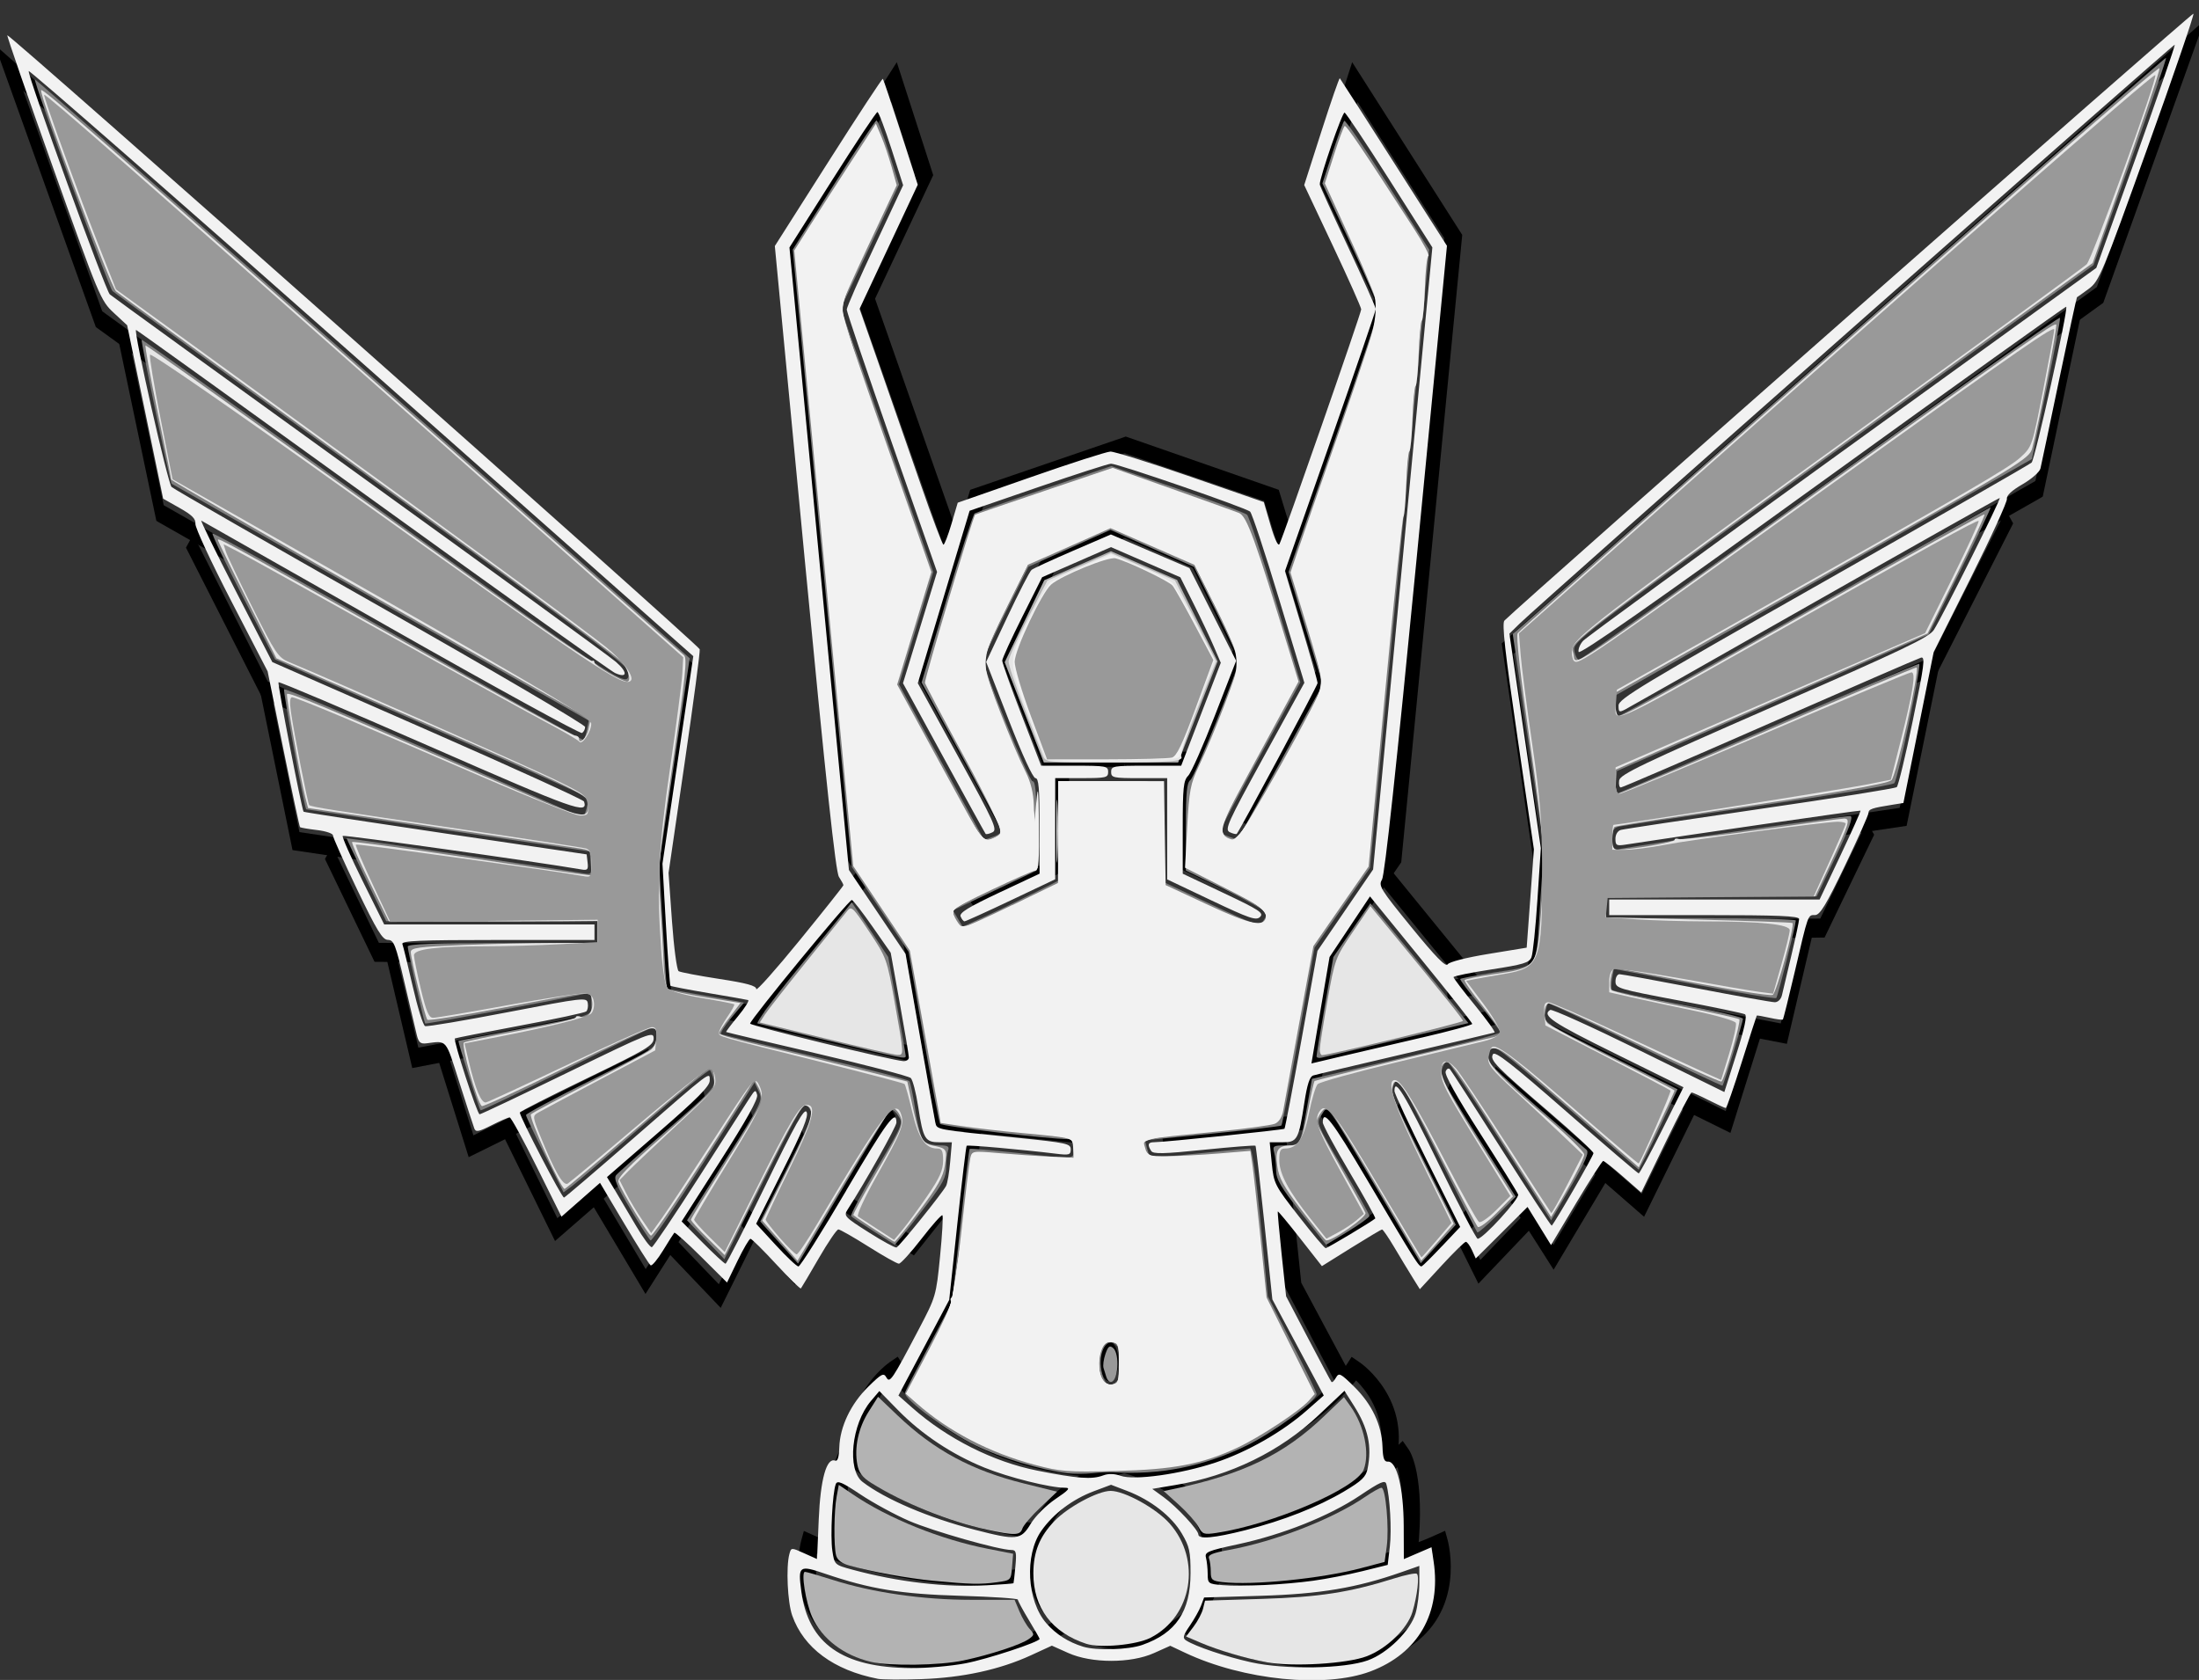 <?xml version="1.0" encoding="UTF-8" standalone="no"?>
<!-- Created with Inkscape (http://www.inkscape.org/) -->

<svg
   width="19.048mm"
   height="14.552mm"
   viewBox="0 0 19.048 14.552"
   version="1.1"
   id="svg9170"
   inkscape:version="1.2 (dc2aeda, 2022-05-15)"
   sodipodi:docname="angel_icon2.svg"
   xmlns:inkscape="http://www.inkscape.org/namespaces/inkscape"
   xmlns:sodipodi="http://sodipodi.sourceforge.net/DTD/sodipodi-0.dtd"
   xmlns="http://www.w3.org/2000/svg"
   xmlns:svg="http://www.w3.org/2000/svg">
  <rect x="0" y="0" width="19.048" height="14.552" fill="#333333" stroke="none"/>
  <sodipodi:namedview
     id="namedview9172"
     pagecolor="#ffffff"
     bordercolor="#000000"
     borderopacity="0.25"
     inkscape:showpageshadow="2"
     inkscape:pageopacity="0.0"
     inkscape:pagecheckerboard="0"
     inkscape:deskcolor="#d1d1d1"
     inkscape:document-units="mm"
     showgrid="false"
     inkscape:zoom="9.8289353"
     inkscape:cx="45.325357"
     inkscape:cy="42.527495"
     inkscape:window-width="1792"
     inkscape:window-height="1120"
     inkscape:window-x="0"
     inkscape:window-y="0"
     inkscape:window-maximized="0"
     inkscape:current-layer="layer1" />
  <defs
     id="defs9167" />
  <g
     inkscape:label="Layer 1"
     inkscape:groupmode="layer"
     id="layer1"
     transform="translate(-110.031,-199.114)">
    <g
       id="g22-0"
       style="fill:#000000"
       transform="matrix(0.161,0,0,0.139,39.207,141.035)">
      <g
         id="g20-3"
         style="fill:#000000">
        <polygon
           class="st5"
           points="500.4,465.62 496.03,465.62 493.56,458.31 496,452.54 500.39,450.3 500.61,451.25 496.73,453.22 494.57,458.35 496.71,464.68 500.4,464.68 "
           id="polygon18-9"
           style="fill:#000000" />
      </g>
    </g>
    <g
       id="g28-9"
       style="fill:#000000"
       transform="matrix(0.161,0,0,0.139,39.207,141.035)">
      <g
         id="g26-9"
         style="fill:#000000">
        <polygon
           class="st5"
           points="500.57,446.01 492.89,449.05 490.11,459.65 494.49,468.89 493.64,469.29 489.11,459.74 492.1,448.36 500.47,445.04 "
           id="polygon24-1"
           style="fill:#000000" />
      </g>
    </g>
    <g
       id="g34-7"
       style="fill:#000000"
       transform="matrix(0.161,0,0,0.139,39.207,141.035)">
      <g
         id="g32-2"
         style="fill:#000000">
        <polygon
           class="st5"
           points="492.48,474.69 492.03,473.87 496.48,471.42 496.48,465.15 497.42,465.15 497.42,471.97 "
           id="polygon30-3"
           style="fill:#000000" />
      </g>
    </g>
    <g
       id="g40-6"
       style="fill:#000000"
       transform="matrix(0.161,0,0,0.139,39.207,141.035)">
      <g
         id="g38-5"
         style="fill:#000000">
        <polygon
           class="st5"
           points="490.11,428.75 486.98,436.45 491.88,452.63 490.98,452.91 485.98,436.41 489.11,428.7 487.86,424.19 483.19,432.68 486.38,471.19 489.42,476.4 491.09,487.34 498.35,488.18 498.23,489.11 490.27,488.19 488.5,476.63 485.45,471.37 482.23,432.47 488.15,421.71 "
           id="polygon36-5"
           style="fill:#000000" />
      </g>
    </g>
    <g
       id="g46-8"
       style="fill:#000000"
       transform="matrix(0.161,0,0,0.139,39.207,141.035)">
      <g
         id="g44-1"
         style="fill:#000000">
        <polygon
           class="st5"
           points="489.07,503.95 488.22,503.55 490.89,497.77 491.79,487.92 492.72,488 491.78,498.09 "
           id="polygon42-4"
           style="fill:#000000" />
      </g>
    </g>
    <g
       id="g52-7"
       style="fill:#000000"
       transform="matrix(0.161,0,0,0.139,39.207,141.035)">
      <g
         id="g50-1"
         style="fill:#000000">
        <path
           class="st5"
           d="m 499.57,509.92 c -7.03,-0.18 -10.58,-4.54 -11.61,-6.07 -0.65,0.72 -1.81,2.46 -1.18,5.08 l -0.91,0.22 c -0.98,-4.05 1.77,-6.32 1.89,-6.42 l 0.44,-0.35 0.27,0.49 c 0.03,0.06 3.33,5.9 11.14,6.1 z"
           id="path48-3"
           style="fill:#000000" />
      </g>
    </g>
    <g
       id="g58-8"
       style="fill:#000000"
       transform="matrix(0.161,0,0,0.139,39.207,141.035)">
      <g
         id="g56-4"
         style="fill:#000000">
        <path
           class="st5"
           d="m 484.63,514.58 c -0.42,-4.77 0.39,-6.27 0.49,-6.42 l 0.32,-0.53 0.42,0.45 c 3.87,4.09 9.97,4.71 10.03,4.72 l -0.09,0.94 c -0.25,-0.02 -5.99,-0.61 -10.08,-4.47 -0.19,0.78 -0.4,2.38 -0.15,5.23 z"
           id="path54-8"
           style="fill:#000000" />
      </g>
    </g>
    <g
       id="g64-0"
       style="fill:#000000"
       transform="matrix(0.161,0,0,0.139,39.207,141.035)">
      <g
         id="g62-4"
         style="fill:#000000">
        <path
           class="st5"
           d="m 489.65,521.78 c -1.67,0 -3.26,-0.35 -4.45,-1.2 -3.19,-2.28 -2.23,-6.57 -2.19,-6.75 l 0.14,-0.59 0.54,0.28 c 3.37,1.77 7.92,2.54 11.88,2.02 l 0.12,0.93 c -3.92,0.52 -8.39,-0.18 -11.85,-1.82 -0.12,1.16 -0.12,3.71 1.91,5.17 2.83,2.02 8.59,0.74 11.1,-1.11 l 0.56,0.76 c -1.71,1.26 -4.86,2.31 -7.76,2.31 z"
           id="path60-6"
           style="fill:#000000" />
      </g>
    </g>
    <g
       id="g70-0"
       style="fill:#000000"
       transform="matrix(0.161,0,0,0.139,39.207,141.035)">
      <g
         id="g68-3"
         style="fill:#000000">
        <path
           class="st5"
           d="m 500.41,519.72 c 0.15,0.01 0.28,0.01 0.39,0.01 v 0.94 c -0.09,0 -0.19,0 -0.28,-0.01 h -0.24 c -0.09,-0.01 -0.18,-0.03 -0.28,-0.04 -2.47,-0.27 -4.85,-1.9 -4.85,-5.77 0,-3.97 3.43,-5.57 4.9,-6.06 0.14,-0.05 0.25,-0.09 0.34,-0.13 0.09,0.04 0.2,0.06 0.34,0.11 l 0.16,0.73 c -0.04,0.01 -0.21,0.05 -0.49,0.14 -1.23,0.39 -4.31,1.72 -4.31,5.2 0.01,4.04 2.78,4.79 4.32,4.88 z"
           id="path66-2"
           style="fill:#000000" />
      </g>
    </g>
    <g
       id="g88-6"
       style="fill:#000000"
       transform="matrix(0.161,0,0,0.139,39.207,141.035)">
      <g
         id="g86-9"
         style="fill:#000000">
        <polygon
           class="st5"
           points="490.1,484.31 479.46,481.43 486.1,472.01 486.86,472.55 481.01,480.87 490.35,483.4 "
           id="polygon84-4"
           style="fill:#000000" />
      </g>
    </g>
    <g
       id="g154-2"
       style="fill:#000000"
       transform="matrix(0.114,0,0,0.193,61.813,114.577)">
      <g
         id="g152-6"
         style="fill:#000000">
        <polygon
           class="st5"
           points="479.78,492.23 483.26,494.48 490.35,487.43 491.01,488.1 483.38,495.68 479.27,493.01 "
           id="polygon150-6"
           style="fill:#000000" />
      </g>
    </g>
    <g
       id="g160-7"
       style="fill:#000000"
       transform="matrix(0.161,0,0,0.139,39.207,141.035)">
      <g
         id="g158-8"
         style="fill:#000000">
        <polygon
           class="st5"
           points="489.07,496.07 485.23,493.29 485.79,492.53 488.84,494.74 491.59,490.72 492.37,491.26 "
           id="polygon156-4"
           style="fill:#000000" />
      </g>
    </g>
    <g
       id="g184-8"
       style="fill:#000000"
       transform="matrix(0.161,0,0,0.139,39.207,141.035)">
      <g
         id="g182-7"
         style="fill:#000000">
        <polygon
           class="st5"
           points="504.77,465.62 500.4,465.62 500.4,464.68 504.1,464.68 506.24,458.35 504.07,453.22 500.19,451.25 500.39,450.3 504.8,452.54 507.24,458.31 "
           id="polygon180-8"
           style="fill:#000000" />
      </g>
    </g>
    <g
       id="g190-7"
       style="fill:#000000"
       transform="matrix(0.161,0,0,0.139,39.207,141.035)">
      <g
         id="g188-7"
         style="fill:#000000">
        <polygon
           class="st5"
           points="500.23,446.01 500.47,445.04 508.7,448.36 511.69,459.74 507.17,469.29 506.32,468.89 510.7,459.65 507.91,449.05 "
           id="polygon186-4"
           style="fill:#000000" />
      </g>
    </g>
    <g
       id="g196-4"
       style="fill:#000000"
       transform="matrix(0.161,0,0,0.139,39.207,141.035)">
      <g
         id="g194-9"
         style="fill:#000000">
        <polygon
           class="st5"
           points="508.32,474.69 503.38,471.97 503.38,465.15 504.32,465.15 504.32,471.42 508.77,473.87 "
           id="polygon192-1"
           style="fill:#000000" />
      </g>
    </g>
    <g
       id="g202-5"
       style="fill:#000000"
       transform="matrix(0.161,0,0,0.139,39.207,141.035)">
      <g
         id="g200-5"
         style="fill:#000000">
        <polygon
           class="st5"
           points="511.44,476.23 514.43,471.19 517.61,432.68 512.94,424.19 511.69,428.7 514.82,436.41 509.82,452.91 508.92,452.63 513.83,436.45 510.7,428.75 512.65,421.71 518.57,432.47 518.56,432.62 515.29,471.57 512.3,476.63 510.53,488.19 502.49,489.11 502.37,488.18 509.71,487.34 "
           id="polygon198-5"
           style="fill:#000000" />
      </g>
    </g>
    <g
       id="g208-8"
       style="fill:#000000"
       transform="matrix(0.161,0,0,0.139,39.207,141.035)">
      <g
         id="g206-2"
         style="fill:#000000">
        <polygon
           class="st5"
           points="511.73,503.95 508.98,497.93 508.08,488 509.02,487.92 509.91,497.77 512.58,503.55 "
           id="polygon204-9"
           style="fill:#000000" />
      </g>
    </g>
    <g
       id="g214-8"
       style="fill:#000000"
       transform="matrix(0.161,0,0,0.139,39.207,141.035)">
      <g
         id="g212-2"
         style="fill:#000000">
        <path
           class="st5"
           d="m 501.23,509.92 -0.02,-0.94 c 7.83,-0.2 11.1,-6.04 11.14,-6.1 l 0.27,-0.49 0.44,0.35 c 0.12,0.09 2.87,2.36 1.89,6.42 l -0.91,-0.22 c 0.63,-2.6 -0.54,-4.35 -1.18,-5.08 -1.05,1.53 -4.6,5.88 -11.63,6.06 z"
           id="path210-0"
           style="fill:#000000" />
      </g>
    </g>
    <g
       id="g220-7"
       style="fill:#000000"
       transform="matrix(0.161,0,0,0.139,39.207,141.035)">
      <g
         id="g218-4"
         style="fill:#000000">
        <path
           class="st5"
           d="m 516.18,514.58 -0.94,-0.08 c 0.25,-2.85 0.04,-4.45 -0.15,-5.23 -4.09,3.86 -9.83,4.45 -10.08,4.47 l -0.09,-0.94 c 0.06,-0.01 6.17,-0.63 10.03,-4.72 l 0.42,-0.45 0.32,0.53 c 0.09,0.15 0.91,1.65 0.49,6.42 z"
           id="path216-8"
           style="fill:#000000" />
      </g>
    </g>
    <g
       id="g226-5"
       style="fill:#000000"
       transform="matrix(0.161,0,0,0.139,39.207,141.035)">
      <g
         id="g224-8"
         style="fill:#000000">
        <path
           class="st5"
           d="m 511.15,521.78 c -2.9,0 -6.05,-1.05 -7.76,-2.32 l 0.56,-0.76 c 2.51,1.85 8.27,3.13 11.1,1.11 2.03,-1.45 2.03,-4.01 1.91,-5.17 -3.46,1.64 -7.93,2.34 -11.85,1.82 l 0.12,-0.93 c 3.95,0.52 8.51,-0.25 11.88,-2.02 l 0.54,-0.28 0.14,0.59 c 0.04,0.18 1,4.46 -2.19,6.75 -1.19,0.86 -2.78,1.21 -4.45,1.21 z"
           id="path222-3"
           style="fill:#000000" />
      </g>
    </g>
    <g
       id="g232-0"
       style="fill:#000000"
       transform="matrix(0.161,0,0,0.139,39.207,141.035)">
      <g
         id="g230-6"
         style="fill:#000000">
        <path
           class="st5"
           d="m 505.65,514.85 c 0,3.87 -2.38,5.5 -4.85,5.77 -0.1,0.01 -0.19,0.03 -0.28,0.04 h -0.24 c -0.09,0.01 -0.19,0.01 -0.28,0.01 v -0.94 c 0.13,0 0.25,0 0.4,-0.01 1.54,-0.1 4.29,-0.85 4.29,-4.87 0,-3.47 -3.06,-4.81 -4.29,-5.2 -0.28,-0.09 -0.47,-0.13 -0.51,-0.14 l 0.15,-0.72 c 0.14,-0.05 0.25,-0.09 0.34,-0.13 0.09,0.04 0.2,0.06 0.34,0.11 0.15,0.05 0.33,0.13 0.53,0.2 h 0.01 c 0.46,0.19 1,0.46 1.56,0.82 1.42,0.95 2.83,2.51 2.83,5.06 z"
           id="path228-2"
           style="fill:#000000" />
      </g>
    </g>
    <g
       id="g250-2"
       style="fill:#000000"
       transform="matrix(0.161,0,0,0.139,39.207,141.035)">
      <g
         id="g248-5"
         style="fill:#000000">
        <polygon
           class="st5"
           points="510.7,484.31 510.45,483.4 519.8,480.87 513.94,472.55 514.71,472.01 521.34,481.43 "
           id="polygon246-2"
           style="fill:#000000" />
      </g>
    </g>
    <g
       id="g256-2"
       style="fill:#000000"
       transform="matrix(0.091,0,0,0.175,75.195,123.491)">
      <g
         id="g254-7"
         style="fill:#000000">
        <polygon
           class="st5"
           points="592.65,433.14 583.02,447.12 533.27,465.83 532.93,464.96 582.41,446.34 589.93,435.42 526.88,464.5 529.86,475.13 529.09,480.88 520.61,481.62 520.53,480.68 528.26,480.01 528.9,475.2 525.76,463.98 "
           id="polygon252-1"
           style="fill:#000000" />
      </g>
    </g>
    <g
       id="g262-5"
       style="fill:#000000"
       transform="matrix(0.091,0,0,0.175,75.195,123.491)">
      <g
         id="g260-2"
         style="fill:#000000">
        <polygon
           class="st5"
           points="577.26,456.71 577.04,456.78 537.11,468.59 536.84,467.69 576.56,455.94 580.01,447.39 580.88,447.74 "
           id="polygon258-1"
           style="fill:#000000" />
      </g>
    </g>
    <g
       id="g268-1"
       style="fill:#000000"
       transform="matrix(0.091,0,0,0.175,75.195,123.491)">
      <g
         id="g266-0"
         style="fill:#000000">
        <polygon
           class="st5"
           points="536.87,471.45 566.66,464.66 573.76,457.39 574.44,458.04 567.14,465.51 537.08,472.36 "
           id="polygon264-1"
           style="fill:#000000" />
      </g>
    </g>
    <g
       id="g274-8"
       style="fill:#000000"
       transform="matrix(0.091,0,0,0.175,75.195,123.491)">
      <g
         id="g272-7"
         style="fill:#000000">
        <polygon
           class="st5"
           points="536.51,474.21 563.64,472.12 566.47,464.91 567.34,465.26 564.3,473.01 536.59,475.15 "
           id="polygon270-6"
           style="fill:#000000" />
      </g>
    </g>
    <g
       id="g280-0"
       style="fill:#000000"
       transform="matrix(0.091,0,0,0.175,75.195,123.491)">
      <g
         id="g278-0"
         style="fill:#000000">
        <polygon
           class="st5"
           points="535.99,477.68 556.08,477.6 560.52,472.81 561.21,473.45 556.49,478.54 535.99,478.62 "
           id="polygon276-9"
           style="fill:#000000" />
      </g>
    </g>
    <g
       id="g286-5"
       style="fill:#000000"
       transform="matrix(0.091,0,0,0.175,75.195,123.491)">
      <g
         id="g284-6"
         style="fill:#000000">
        <polygon
           class="st5"
           points="536.5,482.15 536.6,481.22 552.32,482.79 554.5,477.96 555.36,478.35 552.9,483.8 "
           id="polygon282-2"
           style="fill:#000000" />
      </g>
    </g>
    <g
       id="g292-8"
       style="fill:#000000"
       transform="matrix(0.091,0,0,0.175,75.195,123.491)">
      <g
         id="g290-5"
         style="fill:#000000">
        <polygon
           class="st5"
           points="530.17,483.75 530.41,482.84 547.08,487.13 549.68,482.8 550.49,483.29 547.53,488.21 "
           id="polygon288-9"
           style="fill:#000000" />
      </g>
    </g>
    <g
       id="g298-4"
       style="fill:#000000"
       transform="matrix(0.091,0,0,0.175,75.195,123.491)">
      <g
         id="g296-3"
         style="fill:#000000">
        <polygon
           class="st5"
           points="524.8,485.79 525.19,484.93 539.09,491.23 543.57,486.48 544.26,487.12 539.31,492.36 "
           id="polygon294-9"
           style="fill:#000000" />
      </g>
    </g>
    <g
       id="g304-0"
       style="fill:#000000"
       transform="matrix(0.091,0,0,0.175,75.195,123.491)">
      <g
         id="g302-5"
         style="fill:#000000">
        <polygon
           class="st5"
           points="520.27,486.46 520.86,485.73 530.68,493.75 535.23,489.78 535.85,490.49 530.7,494.98 "
           id="polygon300-6"
           style="fill:#000000" />
      </g>
    </g>
    <g
       id="g310-3"
       style="fill:#000000"
       transform="matrix(0.091,0,0,0.175,75.195,123.491)">
      <g
         id="g308-6"
         style="fill:#000000">
        <polygon
           class="st5"
           points="515.48,487.22 516.17,486.57 523.72,494.5 528.18,492.08 528.62,492.9 523.54,495.67 "
           id="polygon306-3"
           style="fill:#000000" />
      </g>
    </g>
    <g
       id="g256-2-4"
       style="fill:#000000"
       transform="matrix(-0.091,0,0,0.175,163.916,123.701)">
      <g
         id="g254-7-8"
         style="fill:#000000">
        <polygon
           class="st5"
           points="520.61,481.62 520.53,480.68 528.26,480.01 528.9,475.2 525.76,463.98 592.65,433.14 583.02,447.12 533.27,465.83 532.93,464.96 582.41,446.34 589.93,435.42 526.88,464.5 529.86,475.13 529.09,480.88 "
           id="polygon252-1-5"
           style="fill:#000000" />
      </g>
    </g>
    <g
       id="g262-5-5"
       style="fill:#000000"
       transform="matrix(-0.091,0,0,0.175,163.916,123.701)">
      <g
         id="g260-2-5"
         style="fill:#000000">
        <polygon
           class="st5"
           points="537.11,468.59 536.84,467.69 576.56,455.94 580.01,447.39 580.88,447.74 577.26,456.71 577.04,456.78 "
           id="polygon258-1-4"
           style="fill:#000000" />
      </g>
    </g>
    <g
       id="g268-1-2"
       style="fill:#000000"
       transform="matrix(-0.091,0,0,0.175,163.916,123.701)">
      <g
         id="g266-0-1"
         style="fill:#000000">
        <polygon
           class="st5"
           points="574.44,458.04 567.14,465.51 537.08,472.36 536.87,471.45 566.66,464.66 573.76,457.39 "
           id="polygon264-1-9"
           style="fill:#000000" />
      </g>
    </g>
    <g
       id="g274-8-2"
       style="fill:#000000"
       transform="matrix(-0.091,0,0,0.175,163.916,123.701)">
      <g
         id="g272-7-4"
         style="fill:#000000">
        <polygon
           class="st5"
           points="567.34,465.26 564.3,473.01 536.59,475.15 536.51,474.21 563.64,472.12 566.47,464.91 "
           id="polygon270-6-5"
           style="fill:#000000" />
      </g>
    </g>
    <g
       id="g280-0-8"
       style="fill:#000000"
       transform="matrix(-0.091,0,0,0.175,163.916,123.701)">
      <g
         id="g278-0-6"
         style="fill:#000000">
        <polygon
           class="st5"
           points="561.21,473.45 556.49,478.54 535.99,478.62 535.99,477.68 556.08,477.6 560.52,472.81 "
           id="polygon276-9-2"
           style="fill:#000000" />
      </g>
    </g>
    <g
       id="g286-5-5"
       style="fill:#000000"
       transform="matrix(-0.091,0,0,0.175,163.916,123.701)">
      <g
         id="g284-6-1"
         style="fill:#000000">
        <polygon
           class="st5"
           points="554.5,477.96 555.36,478.35 552.9,483.8 536.5,482.15 536.6,481.22 552.32,482.79 "
           id="polygon282-2-3"
           style="fill:#000000" />
      </g>
    </g>
    <g
       id="g292-8-9"
       style="fill:#000000"
       transform="matrix(-0.091,0,0,0.175,163.916,123.701)">
      <g
         id="g290-5-7"
         style="fill:#000000">
        <polygon
           class="st5"
           points="549.68,482.8 550.49,483.29 547.53,488.21 530.17,483.75 530.41,482.84 547.08,487.13 "
           id="polygon288-9-3"
           style="fill:#000000" />
      </g>
    </g>
    <g
       id="g298-4-7"
       style="fill:#000000"
       transform="matrix(-0.091,0,0,0.175,163.916,123.701)">
      <g
         id="g296-3-5"
         style="fill:#000000">
        <polygon
           class="st5"
           points="543.57,486.48 544.26,487.12 539.31,492.36 524.8,485.79 525.19,484.93 539.09,491.23 "
           id="polygon294-9-0"
           style="fill:#000000" />
      </g>
    </g>
    <g
       id="g304-0-2"
       style="fill:#000000"
       transform="matrix(-0.091,0,0,0.175,163.916,123.701)">
      <g
         id="g302-5-1"
         style="fill:#000000">
        <polygon
           class="st5"
           points="535.23,489.78 535.85,490.49 530.7,494.98 520.27,486.46 520.86,485.73 530.68,493.75 "
           id="polygon300-6-8"
           style="fill:#000000" />
      </g>
    </g>
    <g
       id="g310-3-7"
       style="fill:#000000"
       transform="matrix(-0.091,0,0,0.175,163.916,123.701)">
      <g
         id="g308-6-1"
         style="fill:#000000">
        <polygon
           class="st5"
           points="528.18,492.08 528.62,492.9 523.54,495.67 515.48,487.22 516.17,486.57 523.72,494.5 "
           id="polygon306-3-5"
           style="fill:#000000" />
      </g>
    </g>
    <g
       id="g322-0"
       style="fill:#000000"
       transform="matrix(0.161,0,0,0.139,39.207,141.035)">
      <g
         id="g320-4"
         style="fill:#000000">
        <polygon
           class="st5"
           points="511.73,496.07 508.44,491.26 509.21,490.72 511.96,494.74 515.02,492.53 515.57,493.29 "
           id="polygon318-6"
           style="fill:#000000" />
      </g>
    </g>
    <path
       class="st5"
       d="m 119.719,210.907 c 0,0.095 -0.035,0.171 -0.08,0.171 -0.045,0 -0.08,-0.077 -0.08,-0.171 0,-0.095 0.035,-0.171 0.08,-0.171 0.045,0 0.08,0.077 0.08,0.171 z"
       id="path336-4"
       style="fill:#000000;stroke-width:0.15" />
    <g
       id="g154-2-5"
       style="fill:#000000"
       transform="matrix(-0.114,0,0,0.193,177.443,114.574)">
      <g
         id="g152-6-5"
         style="fill:#000000">
        <polygon
           class="st5"
           points="479.27,493.01 479.78,492.23 483.26,494.48 490.35,487.43 491.01,488.1 483.38,495.68 "
           id="polygon150-6-6"
           style="fill:#000000" />
      </g>
    </g>
    <path
       style="fill:#808080;stroke-width:0.179"
       d="m 25.468,40.615 -0.616,-0.688 0.846,-1.676 c 0.465,-0.922 0.848,-1.724 0.851,-1.783 0.003,-0.059 -0.058,-0.195 -0.137,-0.302 -0.13,-0.177 -0.254,0.031 -1.438,2.4 l -1.296,2.594 -0.61,-0.635 -0.61,-0.635 1.243,-1.955 c 1.218,-1.915 1.24,-1.961 1.103,-2.252 l -0.14,-0.296 -1.661,2.604 c -0.913,1.432 -1.695,2.582 -1.737,2.556 -0.042,-0.026 -0.338,-0.486 -0.658,-1.022 -0.45,-0.755 -0.556,-1.006 -0.467,-1.113 0.063,-0.076 0.82,-0.748 1.683,-1.493 1.405,-1.214 1.562,-1.382 1.508,-1.612 -0.033,-0.141 -0.089,-0.287 -0.123,-0.325 -0.035,-0.037 -1.002,0.754 -2.149,1.758 -1.147,1.004 -2.21,1.918 -2.362,2.031 l -0.277,0.205 -0.614,-1.224 c -0.337,-0.673 -0.614,-1.26 -0.614,-1.304 0,-0.044 0.961,-0.559 2.137,-1.144 2.128,-1.06 2.137,-1.066 2.137,-1.397 0,-0.183 -0.046,-0.333 -0.102,-0.333 -0.056,0 -1.343,0.621 -2.86,1.379 -1.517,0.759 -2.775,1.362 -2.797,1.34 -0.05,-0.05 -0.75,-2.25 -0.722,-2.269 0.011,-0.008 0.913,-0.183 2.004,-0.389 2.528,-0.478 2.34,-0.41 2.34,-0.842 0,-0.322 -0.024,-0.354 -0.229,-0.305 -0.612,0.148 -5.182,0.998 -5.203,0.968 -0.041,-0.058 -0.571,-2.392 -0.571,-2.515 0,-0.082 0.871,-0.115 3.103,-0.115 h 3.103 v -0.356 -0.356 h -3.454 -3.454 l -0.652,-1.348 c -0.358,-0.741 -0.647,-1.355 -0.642,-1.363 0.012,-0.017 7.169,1.041 7.672,1.134 0.337,0.063 0.337,0.062 0.305,-0.321 l -0.032,-0.383 -4.629,-0.687 C 12.105,26.769 10.016,26.458 10.01,26.456 9.956,26.439 9.243,22.568 9.285,22.526 c 0.031,-0.031 2.246,0.903 4.924,2.076 l 4.868,2.132 0.092,-0.298 c 0.055,-0.178 0.055,-0.333 0,-0.387 -0.051,-0.049 -2.361,-1.08 -5.134,-2.291 L 8.993,21.556 7.944,19.522 C 7.368,18.403 6.919,17.465 6.947,17.437 c 0.028,-0.028 2.76,1.49 6.072,3.373 3.312,1.883 6.041,3.404 6.064,3.381 0.023,-0.023 0.069,-0.176 0.101,-0.34 L 19.244,23.553 12.445,19.697 C 8.706,17.576 5.631,15.829 5.612,15.813 5.557,15.769 4.593,11.145 4.631,11.106 c 0.018,-0.019 3.567,2.518 7.885,5.637 8.045,5.811 8.092,5.841 8.011,5.166 C 20.508,21.747 18.336,20.127 12.158,15.667 7.569,12.355 3.754,9.586 3.678,9.515 3.552,9.394 1.077,2.645 1.142,2.596 1.157,2.584 5.979,6.836 11.857,12.046 l 10.687,9.472 -0.499,3.357 -0.499,3.357 0.117,2.03 c 0.064,1.117 0.127,2.04 0.139,2.053 0.012,0.012 0.457,0.096 0.988,0.185 0.531,0.089 1.092,0.188 1.247,0.219 l 0.282,0.057 -0.412,0.492 c -0.227,0.271 -0.377,0.512 -0.333,0.535 0.044,0.024 1.43,0.357 3.081,0.741 1.651,0.384 3.032,0.743 3.07,0.798 0.038,0.055 0.126,0.486 0.196,0.957 0.07,0.471 0.191,0.92 0.269,0.998 0.078,0.078 0.304,0.142 0.502,0.142 0.286,0 0.347,0.033 0.298,0.161 -0.034,0.089 -0.062,0.338 -0.062,0.553 0,0.322 -0.108,0.534 -0.605,1.187 -0.333,0.437 -0.711,0.92 -0.839,1.072 l -0.234,0.278 -0.682,-0.434 c -0.375,-0.239 -0.711,-0.463 -0.747,-0.499 -0.036,-0.036 0.334,-0.732 0.822,-1.547 0.884,-1.476 0.886,-1.482 0.712,-1.748 -0.096,-0.147 -0.213,-0.227 -0.259,-0.179 -0.047,0.048 -0.743,1.197 -1.548,2.553 l -1.463,2.466 z"
       id="path10260"
       transform="matrix(0.265,0,0,0.265,110.031,199.114)" />
    <path
       style="fill:#808080;stroke-width:0.179"
       d="m 45.05,38.934 c -1.776,-3.004 -1.637,-2.817 -1.855,-2.484 -0.173,0.263 -0.168,0.274 0.698,1.739 0.48,0.811 0.871,1.512 0.869,1.558 -0.002,0.046 -0.321,0.277 -0.709,0.513 l -0.706,0.429 -0.817,-1.037 c -0.668,-0.848 -0.817,-1.103 -0.818,-1.395 -7.65e-4,-0.197 -0.029,-0.461 -0.063,-0.587 -0.056,-0.21 -0.027,-0.229 0.361,-0.229 0.497,0 0.493,0.007 0.714,-1.259 l 0.16,-0.916 3.078,-0.716 c 1.693,-0.394 3.078,-0.756 3.078,-0.805 0,-0.049 -0.303,-0.452 -0.674,-0.897 -0.371,-0.444 -0.656,-0.826 -0.634,-0.848 0.022,-0.022 0.497,-0.114 1.055,-0.205 1.567,-0.254 1.411,-0.031 1.554,-2.22 l 0.124,-1.887 -0.509,-3.483 -0.509,-3.483 0.381,-0.329 c 0.209,-0.181 5.005,-4.427 10.657,-9.435 5.652,-5.008 10.294,-9.089 10.316,-9.067 0.022,0.021 -0.502,1.554 -1.165,3.406 L 68.431,8.665 59.923,14.813 c -8.33,6.02 -8.507,6.155 -8.464,6.452 0.025,0.167 0.097,0.301 0.16,0.299 0.064,-0.003 3.618,-2.539 7.899,-5.636 4.281,-3.097 7.798,-5.59 7.817,-5.54 0.019,0.05 -0.181,1.11 -0.444,2.355 l -0.477,2.264 -6.805,3.863 -6.805,3.863 v 0.334 c 0,0.184 0.05,0.334 0.111,0.334 0.061,0 2.809,-1.534 6.107,-3.408 3.298,-1.875 6.018,-3.408 6.044,-3.408 0.026,0 -0.419,0.935 -0.99,2.078 l -1.038,2.078 -5.092,2.231 -5.092,2.231 -0.032,0.371 c -0.017,0.204 -0.007,0.371 0.024,0.371 0.03,0 2.259,-0.964 4.953,-2.141 2.694,-1.178 4.914,-2.124 4.935,-2.104 0.073,0.073 -0.703,3.788 -0.814,3.901 -0.062,0.063 -2.059,0.396 -4.437,0.741 -2.378,0.344 -4.427,0.649 -4.553,0.676 -0.186,0.04 -0.229,0.119 -0.229,0.415 0,0.357 0.008,0.364 0.331,0.305 1.081,-0.196 7.339,-1.088 7.454,-1.062 0.099,0.022 -0.039,0.401 -0.482,1.329 l -0.62,1.297 h -3.443 -3.443 v 0.356 0.356 h 3.103 c 1.707,0 3.101,0.034 3.099,0.076 -0.01,0.192 -0.587,2.482 -0.639,2.533 -0.032,0.032 -1.24,-0.169 -2.684,-0.447 l -2.625,-0.505 -0.057,0.316 c -0.031,0.174 -0.031,0.342 0,0.375 0.031,0.033 1.007,0.237 2.168,0.454 1.161,0.217 2.111,0.436 2.111,0.486 0,0.09 -0.621,2.123 -0.668,2.187 -0.013,0.018 -1.295,-0.589 -2.848,-1.348 -1.553,-0.759 -2.839,-1.366 -2.858,-1.348 -0.018,0.018 -0.06,0.167 -0.092,0.331 -0.059,0.298 -0.058,0.298 2.133,1.39 l 2.192,1.092 -0.439,0.943 c -0.241,0.518 -0.526,1.11 -0.633,1.315 l -0.195,0.372 -2.391,-2.083 c -2.196,-1.913 -2.396,-2.064 -2.457,-1.847 -0.037,0.13 -0.071,0.29 -0.077,0.356 -0.006,0.066 0.688,0.725 1.541,1.465 0.853,0.74 1.607,1.396 1.676,1.457 0.095,0.086 -0.023,0.364 -0.516,1.209 l -0.64,1.097 -1.656,-2.598 c -0.911,-1.429 -1.692,-2.598 -1.737,-2.598 -0.091,0 -0.204,0.253 -0.204,0.457 0,0.075 0.549,0.998 1.22,2.051 l 1.22,1.916 -0.606,0.606 c -0.333,0.333 -0.626,0.586 -0.65,0.56 -0.024,-0.025 -0.616,-1.191 -1.316,-2.59 -1.248,-2.495 -1.275,-2.538 -1.405,-2.255 -0.126,0.273 -0.077,0.4 0.942,2.442 l 1.075,2.154 -0.572,0.628 -0.572,0.628 z"
       id="path10262"
       transform="matrix(0.265,0,0,0.265,110.031,199.114)" />
    <path
       style="fill:#808080;stroke-width:0.179"
       d="m 43.034,34.527 c -10e-4,-0.048 0.122,-0.798 0.274,-1.665 l 0.276,-1.577 0.604,-0.879 0.604,-0.879 0.474,0.574 c 0.26,0.316 0.982,1.197 1.603,1.958 l 1.13,1.384 -2.304,0.54 c -1.267,0.297 -2.384,0.561 -2.482,0.587 -0.098,0.025 -0.179,0.006 -0.18,-0.042 z"
       id="path10264"
       transform="matrix(0.265,0,0,0.265,110.031,199.114)" />
    <path
       style="fill:#808080;stroke-width:0.179"
       d="m 34.897,48.159 c -0.889,-0.109 -2.163,-0.495 -3.017,-0.912 -0.901,-0.441 -2.35,-1.525 -2.301,-1.723 0.013,-0.053 0.365,-0.739 0.782,-1.524 l 0.758,-1.427 0.27,-2.49 c 0.149,-1.37 0.286,-2.506 0.305,-2.526 0.019,-0.02 0.713,0.038 1.542,0.127 1.974,0.214 1.863,0.222 1.863,-0.142 0,-0.223 -0.048,-0.305 -0.178,-0.306 -0.68,-0.003 -4.141,-0.417 -4.193,-0.502 -0.036,-0.058 -0.282,-1.347 -0.548,-2.863 L 29.699,31.113 28.771,29.727 27.843,28.341 26.878,18.25 25.912,8.16 27.243,6.059 c 0.732,-1.155 1.364,-2.11 1.403,-2.121 0.04,-0.011 0.223,0.455 0.407,1.037 l 0.335,1.058 -0.952,2.022 -0.952,2.022 1.51,4.31 1.51,4.31 -0.559,1.836 -0.559,1.836 1.39,2.543 1.39,2.543 0.303,-0.105 c 0.218,-0.076 0.285,-0.152 0.241,-0.271 -0.034,-0.091 -0.63,-1.202 -1.324,-2.468 l -1.262,-2.302 0.823,-2.734 c 0.453,-1.504 0.862,-2.76 0.91,-2.791 0.048,-0.031 1.072,-0.392 2.277,-0.802 l 2.19,-0.746 2.16,0.738 c 1.188,0.406 2.213,0.79 2.279,0.853 0.065,0.063 0.484,1.321 0.93,2.795 l 0.812,2.681 -1.312,2.394 c -0.722,1.317 -1.312,2.429 -1.312,2.473 0,0.043 0.129,0.123 0.287,0.178 l 0.287,0.1 1.391,-2.535 1.391,-2.535 -0.559,-1.84 -0.559,-1.84 1.476,-4.217 c 0.812,-2.319 1.476,-4.29 1.476,-4.38 0,-0.09 -0.415,-1.049 -0.923,-2.133 L 43.225,5.996 43.55,5.007 c 0.179,-0.544 0.354,-1.019 0.389,-1.057 0.035,-0.038 0.674,0.894 1.419,2.07 l 1.356,2.139 -0.966,10.102 -0.966,10.102 -0.906,1.308 -0.906,1.308 -0.519,2.883 c -0.286,1.586 -0.54,2.903 -0.564,2.928 -0.025,0.025 -1.039,0.144 -2.253,0.265 l -2.207,0.219 0.065,0.26 c 0.036,0.143 0.081,0.276 0.1,0.295 0.019,0.019 0.736,-0.038 1.594,-0.127 0.858,-0.089 1.61,-0.161 1.671,-0.161 0.07,1.02e-4 0.198,0.887 0.348,2.417 l 0.237,2.416 0.797,1.544 c 0.438,0.849 0.797,1.592 0.797,1.651 0,0.22 -1.396,1.247 -2.284,1.682 -1.408,0.688 -2.836,0.973 -4.38,0.872 -0.112,-0.007 -0.41,0.007 -0.661,0.033 -0.252,0.025 -0.618,0.026 -0.814,0.002 z m 1.607,-3.006 c 0.177,-0.177 0.155,-1.046 -0.031,-1.201 -0.336,-0.279 -0.617,0.343 -0.441,0.979 0.098,0.356 0.261,0.432 0.472,0.221 z m -2.752,-15.94 0.839,-0.422 v -1.627 -1.627 h 1.73 1.73 l 0.002,1.653 0.002,1.653 1.546,0.726 c 1.393,0.655 1.559,0.71 1.673,0.56 0.07,-0.092 0.128,-0.215 0.13,-0.275 0.002,-0.059 -0.592,-0.398 -1.319,-0.753 l -1.323,-0.645 v -1.423 c 0,-1.125 0.031,-1.447 0.148,-1.536 0.145,-0.111 1.58,-3.653 1.581,-3.902 3.05e-4,-0.069 -0.329,-0.788 -0.732,-1.596 l -0.733,-1.47 -1.364,-0.604 -1.364,-0.604 -1.341,0.603 -1.341,0.603 -0.734,1.471 c -0.403,0.809 -0.735,1.528 -0.736,1.597 -0.005,0.279 1.486,3.942 1.605,3.942 0.096,5e-6 0.127,0.36 0.127,1.46 v 1.46 l -1.364,0.651 -1.364,0.651 0.158,0.267 0.158,0.267 0.723,-0.33 c 0.398,-0.181 1.101,-0.52 1.562,-0.752 z"
       id="path10266"
       transform="matrix(0.265,0,0,0.265,110.031,199.114)" />
    <path
       style="fill:#808080;stroke-width:0.179"
       d="m 27.114,34.029 c -1.231,-0.299 -2.29,-0.557 -2.352,-0.575 -0.063,-0.018 0.503,-0.787 1.257,-1.711 0.754,-0.923 1.472,-1.807 1.596,-1.964 l 0.225,-0.285 0.597,0.895 0.597,0.895 0.285,1.577 c 0.157,0.867 0.286,1.611 0.287,1.653 0.003,0.114 -0.073,0.099 -2.491,-0.487 z"
       id="path10268"
       transform="matrix(0.265,0,0,0.265,110.031,199.114)" />
    <path
       style="fill:#b3b3b3;stroke-width:0.179"
       d="m 33.48,23.286 -0.64,-1.64 0.647,-1.34 0.647,-1.34 1.09,-0.474 1.09,-0.474 1.081,0.47 1.081,0.47 0.662,1.33 0.662,1.33 -0.645,1.653 -0.645,1.653 h -2.195 -2.195 z"
       id="path10270"
       transform="matrix(0.265,0,0,0.265,110.031,199.114)" />
    <path
       style="fill:#b3b3b3;stroke-width:0.179"
       d="m 32.252,50 c -1.232,-0.264 -2.745,-0.877 -3.781,-1.531 -0.283,-0.178 -0.398,-0.332 -0.448,-0.599 -0.104,-0.552 0.035,-1.198 0.372,-1.729 l 0.306,-0.482 0.631,0.602 c 1.2,1.145 2.435,1.81 4.157,2.236 l 1.063,0.263 -0.537,0.508 c -0.295,0.279 -0.564,0.594 -0.597,0.699 -0.071,0.225 -0.251,0.23 -1.166,0.034 z"
       id="path10341"
       transform="matrix(0.265,0,0,0.265,110.031,199.114)" />
    <path
       style="fill:#b3b3b3;stroke-width:0.179"
       d="m 39.168,49.9 c -0.081,-0.151 -0.368,-0.473 -0.639,-0.717 l -0.492,-0.443 0.287,-0.06 c 2.314,-0.486 3.65,-1.132 4.976,-2.405 l 0.631,-0.605 0.217,0.304 c 0.446,0.626 0.633,1.531 0.427,2.066 -0.237,0.613 -2.982,1.793 -4.811,2.067 -0.413,0.062 -0.458,0.046 -0.594,-0.207 z"
       id="path10343"
       transform="matrix(0.265,0,0,0.265,110.031,199.114)" />
    <path
       style="fill:#b3b3b3;stroke-width:0.179"
       d="m 30.527,51.675 c -0.847,-0.082 -2.043,-0.298 -2.766,-0.501 -0.248,-0.069 -0.39,-0.179 -0.431,-0.331 -0.081,-0.302 -0.07,-1.454 0.018,-1.928 l 0.07,-0.378 0.458,0.311 c 1.156,0.785 2.873,1.477 4.418,1.78 l 0.822,0.161 -0.035,0.434 c -0.034,0.432 -0.038,0.435 -0.497,0.498 -0.539,0.074 -0.883,0.066 -2.057,-0.047 z"
       id="path10345"
       transform="matrix(0.265,0,0,0.265,110.031,199.114)" />
    <path
       style="fill:#b3b3b3;stroke-width:0.179"
       d="m 39.959,51.716 c -0.342,-0.04 -0.382,-0.075 -0.382,-0.335 0,-0.16 -0.026,-0.357 -0.057,-0.439 -0.044,-0.114 0.102,-0.177 0.636,-0.275 1.532,-0.281 3.41,-1.012 4.476,-1.743 0.234,-0.16 0.47,-0.292 0.524,-0.292 0.138,0 0.255,1.314 0.172,1.921 l -0.069,0.503 -0.78,0.206 c -1.289,0.34 -3.546,0.567 -4.519,0.454 z"
       id="path10347"
       transform="matrix(0.265,0,0,0.265,110.031,199.114)" />
    <path
       style="fill:#b3b3b3;stroke-width:0.179"
       d="m 28.46,54.32 c -0.883,-0.208 -1.596,-0.754 -1.914,-1.466 -0.208,-0.465 -0.368,-1.476 -0.234,-1.474 0.049,7.15e-4 0.453,0.118 0.898,0.26 1.308,0.418 2.953,0.655 4.541,0.655 h 1.413 l 0.158,0.378 c 0.087,0.208 0.236,0.464 0.331,0.569 0.163,0.18 0.162,0.199 -0.019,0.331 -0.254,0.186 -1.267,0.518 -2.147,0.705 -0.774,0.164 -2.416,0.187 -3.027,0.043 z"
       id="path10349"
       transform="matrix(0.265,0,0,0.265,110.031,199.114)" />
    <path
       style="fill:#e6e6e6;stroke-width:0.179"
       d="m 41.391,54.333 c -0.656,-0.119 -1.569,-0.389 -2.141,-0.634 l -0.48,-0.205 0.243,-0.32 c 0.134,-0.176 0.273,-0.439 0.31,-0.586 l 0.066,-0.266 1.849,-0.057 c 1.884,-0.058 2.868,-0.21 4.334,-0.67 0.36,-0.113 0.692,-0.182 0.738,-0.153 0.094,0.058 0.018,0.725 -0.142,1.252 -0.167,0.547 -0.83,1.19 -1.488,1.444 -0.642,0.247 -2.423,0.354 -3.289,0.196 z"
       id="path10351"
       transform="matrix(0.265,0,0,0.265,110.031,199.114)" />
    <path
       style="fill:#e6e6e6;stroke-width:0.179"
       d="m 35.507,53.732 c -1.123,-0.368 -1.729,-1.175 -1.729,-2.302 0,-0.702 0.204,-1.207 0.692,-1.713 0.444,-0.46 1.419,-0.983 1.833,-0.983 0.457,0 1.498,0.576 1.931,1.069 1.048,1.19 0.739,3.033 -0.625,3.732 -0.458,0.235 -1.647,0.346 -2.102,0.197 z"
       id="path10422"
       transform="matrix(0.265,0,0,0.265,110.031,199.114)" />
    <path
       style="fill:#e6e6e6;stroke-width:0.179"
       d="m 25.492,40.555 -0.576,-0.656 0.825,-1.647 c 0.811,-1.619 0.931,-2.05 0.592,-2.114 -0.131,-0.025 -0.458,0.538 -1.408,2.428 l -1.237,2.461 -0.551,-0.544 c -0.303,-0.299 -0.551,-0.575 -0.551,-0.613 0,-0.038 0.505,-0.864 1.122,-1.835 0.617,-0.971 1.147,-1.864 1.179,-1.985 0.031,-0.12 -0.008,-0.342 -0.087,-0.493 l -0.144,-0.274 -0.699,1.104 c -1.398,2.208 -2.599,4.003 -2.677,4.003 -0.081,0 -0.954,-1.435 -1.065,-1.751 -0.046,-0.131 0.316,-0.505 1.462,-1.51 0.838,-0.735 1.569,-1.422 1.626,-1.528 0.097,-0.182 0.037,-0.705 -0.081,-0.705 -0.079,0 -0.739,0.548 -2.854,2.365 -1.025,0.881 -1.886,1.602 -1.912,1.602 -0.122,0 -1.186,-2.355 -1.101,-2.437 0.051,-0.05 0.918,-0.513 1.925,-1.03 1.007,-0.517 1.911,-1.008 2.009,-1.092 0.098,-0.084 0.178,-0.279 0.178,-0.433 0,-0.232 -0.04,-0.275 -0.229,-0.25 -0.126,0.017 -1.395,0.604 -2.821,1.306 -1.425,0.701 -2.626,1.254 -2.667,1.229 -0.146,-0.09 -0.687,-2.014 -0.585,-2.078 0.055,-0.034 0.9,-0.213 1.878,-0.398 0.978,-0.185 1.778,-0.374 1.778,-0.422 0,-0.047 0.075,-0.057 0.167,-0.022 0.227,0.087 0.427,-0.209 0.364,-0.538 -0.061,-0.318 0.135,-0.335 -3.002,0.259 -1.275,0.242 -2.345,0.412 -2.379,0.378 -0.074,-0.074 -0.543,-1.986 -0.543,-2.214 -2.04e-4,-0.139 0.24,-0.172 1.695,-0.229 0.932,-0.037 2.306,-0.067 3.052,-0.067 h 1.357 v -0.361 -0.361 l -1.145,0.011 c -0.63,0.006 -2.165,0.009 -3.412,0.005 L 12.71,30.115 12.087,28.843 c -0.343,-0.7 -0.602,-1.293 -0.576,-1.319 0.026,-0.026 1.579,0.182 3.45,0.463 1.872,0.28 3.62,0.537 3.886,0.571 l 0.483,0.061 V 28.208 c 0,-0.383 -0.022,-0.414 -0.331,-0.467 -0.182,-0.031 -2.266,-0.343 -4.631,-0.692 L 10.07,26.413 9.976,26.051 C 9.826,25.471 9.349,22.773 9.381,22.688 c 0.033,-0.087 1.345,0.459 6.274,2.609 3.574,1.559 3.568,1.558 3.572,0.949 0.002,-0.276 -0.422,-0.476 -7.767,-3.672 L 9.034,21.518 8.078,19.611 C 7.552,18.563 7.122,17.68 7.122,17.65 c 0,-0.084 0.286,0.073 6.095,3.339 2.989,1.68 5.495,3.055 5.57,3.055 0.075,0 0.137,0.042 0.137,0.093 0,0.228 0.256,-0.021 0.314,-0.306 l 0.065,-0.316 -6.853,-3.887 C 8.68,17.491 5.596,15.711 5.596,15.673 c 0,-0.038 -0.201,-1.039 -0.447,-2.224 -0.246,-1.186 -0.421,-2.156 -0.39,-2.156 0.031,0 1.796,1.248 3.921,2.772 2.125,1.525 5.377,3.857 7.226,5.182 1.849,1.325 3.399,2.387 3.444,2.359 0.045,-0.028 0.082,-0.003 0.082,0.056 0,0.091 0.909,0.618 1.065,0.618 0.17,0 0.012,-0.488 -0.226,-0.696 C 19.722,21.105 16.438,18.69 10.225,14.198 6.756,11.69 3.861,9.586 3.792,9.523 3.606,9.352 1.282,3.111 1.344,2.948 c 0.033,-0.088 1.764,1.427 12.946,11.338 4.362,3.866 7.992,7.076 8.067,7.133 0.113,0.085 0.049,0.701 -0.363,3.51 -0.458,3.123 -0.493,3.495 -0.422,4.475 0.043,0.588 0.094,1.471 0.114,1.962 0.025,0.615 0.081,0.921 0.176,0.98 0.077,0.047 0.635,0.166 1.241,0.263 l 1.101,0.177 -0.351,0.46 c -0.193,0.253 -0.351,0.494 -0.351,0.535 0,0.042 0.63,0.222 1.399,0.401 0.769,0.179 2.154,0.516 3.078,0.749 l 1.679,0.423 0.13,0.61 c 0.262,1.234 0.347,1.411 0.715,1.485 0.45,0.091 0.462,0.113 0.382,0.651 -0.055,0.366 -0.235,0.686 -0.833,1.48 -0.419,0.557 -0.785,1.013 -0.813,1.013 -0.038,0 -1.169,-0.734 -1.345,-0.873 -0.019,-0.015 0.253,-0.523 0.605,-1.129 1.004,-1.728 1.051,-1.837 0.92,-2.125 -0.062,-0.137 -0.172,-0.248 -0.243,-0.248 -0.071,0 -0.8,1.123 -1.619,2.496 l -1.489,2.496 z"
       id="path10424"
       transform="matrix(0.265,0,0,0.265,110.031,199.114)" />
    <path
       style="fill:#e6e6e6;stroke-width:0.179"
       d="m 45.041,38.82 c -0.772,-1.309 -1.475,-2.439 -1.563,-2.512 -0.133,-0.11 -0.182,-0.1 -0.3,0.062 -0.078,0.107 -0.142,0.244 -0.142,0.305 0,0.061 0.349,0.727 0.775,1.479 0.426,0.752 0.797,1.424 0.823,1.493 0.053,0.137 -1.164,0.976 -1.297,0.894 -0.044,-0.027 -0.404,-0.475 -0.8,-0.995 -0.584,-0.767 -0.733,-1.038 -0.787,-1.434 -0.072,-0.529 0.019,-0.667 0.443,-0.67 0.295,-0.002 0.382,-0.186 0.575,-1.211 0.088,-0.469 0.179,-0.872 0.202,-0.895 0.032,-0.032 4.694,-1.173 5.84,-1.429 0.126,-0.028 0.229,-0.109 0.229,-0.18 0,-0.071 -0.27,-0.466 -0.601,-0.878 -0.33,-0.412 -0.584,-0.777 -0.563,-0.811 0.021,-0.034 0.457,-0.121 0.971,-0.195 1.366,-0.196 1.394,-0.231 1.519,-1.898 0.149,-1.993 0.126,-2.343 -0.381,-5.873 -0.291,-2.026 -0.432,-3.293 -0.375,-3.373 0.084,-0.117 9.437,-8.405 17.642,-15.632 1.819,-1.602 3.319,-2.878 3.335,-2.836 0.026,0.071 -0.579,1.851 -1.731,5.094 l -0.452,1.272 -4.468,3.236 c -12.943,9.373 -12.631,9.136 -12.511,9.516 0.132,0.417 -0.664,0.94 7.636,-5.02 7.138,-5.126 8.082,-5.788 8.151,-5.719 0.049,0.049 -0.577,3.279 -0.783,4.041 -0.093,0.344 -0.321,0.483 -6.856,4.171 l -6.76,3.815 -0.004,0.382 c -0.003,0.21 0.043,0.382 0.101,0.382 0.176,0 0.752,-0.315 6.441,-3.531 3.013,-1.703 5.497,-3.078 5.519,-3.056 0.022,0.022 -0.388,0.906 -0.91,1.965 l -0.951,1.925 -5.102,2.228 -5.102,2.228 v 0.392 c 0,0.216 0.044,0.392 0.098,0.392 0.054,0 2.262,-0.936 4.906,-2.08 2.644,-1.144 4.824,-2.065 4.842,-2.046 0.1,0.1 -0.666,3.533 -0.822,3.685 -0.125,0.122 -2.089,0.457 -6.481,1.108 -1.371,0.203 -2.527,0.391 -2.569,0.417 -0.042,0.026 -0.076,0.205 -0.076,0.397 0,0.266 0.043,0.35 0.178,0.35 0.436,3.05e-4 1.857,-0.243 1.857,-0.318 0,-0.046 0.062,-0.059 0.138,-0.03 0.076,0.029 1.285,-0.11 2.687,-0.308 1.402,-0.199 2.625,-0.361 2.717,-0.361 0.217,0 0.168,0.159 -0.461,1.501 l -0.489,1.043 h -3.415 -3.415 v 0.342 0.342 l 3.027,0.074 c 1.665,0.041 3.044,0.091 3.065,0.112 0.082,0.08 -0.53,2.304 -0.646,2.349 -0.114,0.044 -1.442,-0.178 -4.021,-0.673 -0.587,-0.113 -1.099,-0.205 -1.136,-0.205 -0.114,0 -0.214,0.624 -0.115,0.722 0.05,0.05 0.999,0.273 2.109,0.495 1.11,0.222 2.042,0.428 2.072,0.458 0.064,0.064 -0.486,1.975 -0.585,2.036 -0.037,0.023 -1.3,-0.551 -2.807,-1.275 -1.507,-0.724 -2.786,-1.302 -2.843,-1.283 -0.159,0.052 -0.184,0.469 -0.039,0.644 0.072,0.086 1.037,0.61 2.144,1.165 1.108,0.554 2.014,1.024 2.014,1.044 0,0.02 -0.263,0.592 -0.585,1.272 l -0.585,1.236 -1.793,-1.561 c -2.34,-2.036 -2.644,-2.282 -2.887,-2.324 -0.149,-0.026 -0.213,0.029 -0.238,0.206 -0.042,0.294 0.284,0.643 1.941,2.08 0.657,0.57 1.195,1.101 1.195,1.179 4.07e-4,0.127 -0.443,0.979 -0.916,1.764 l -0.168,0.279 -1.489,-2.324 c -1.695,-2.645 -1.824,-2.821 -1.987,-2.72 -0.292,0.18 -0.081,0.677 1.057,2.495 l 1.174,1.875 -0.534,0.541 c -0.294,0.297 -0.572,0.503 -0.618,0.457 -0.046,-0.046 -0.62,-1.133 -1.276,-2.416 -1.173,-2.295 -1.457,-2.679 -1.528,-2.07 -0.02,0.17 0.326,0.978 0.993,2.321 l 1.024,2.06 -0.525,0.604 c -0.289,0.332 -0.53,0.603 -0.536,0.602 -0.006,-0.001 -0.642,-1.074 -1.414,-2.383 z"
       id="path10426"
       transform="matrix(0.265,0,0,0.265,110.031,199.114)" />
    <path
       style="fill:#e6e6e6;stroke-width:0.179"
       d="m 43.138,34.307 c 0,-0.101 0.113,-0.814 0.25,-1.585 0.246,-1.378 0.26,-1.416 0.828,-2.252 l 0.577,-0.85 0.727,0.883 c 1.721,2.09 2.298,2.81 2.298,2.869 0,0.053 -4.395,1.122 -4.604,1.119 -0.042,-5.53e-4 -0.076,-0.083 -0.076,-0.184 z"
       id="path10428"
       transform="matrix(0.265,0,0,0.265,110.031,199.114)" />
    <path
       style="fill:#e6e6e6;stroke-width:0.179"
       d="m 26.992,33.949 -2.157,-0.527 0.165,-0.254 c 0.091,-0.14 0.695,-0.911 1.343,-1.714 0.648,-0.803 1.25,-1.55 1.337,-1.66 0.151,-0.192 0.183,-0.164 0.733,0.663 0.566,0.85 0.579,0.887 0.834,2.317 0.308,1.728 0.307,1.718 0.081,1.709 -0.098,-0.004 -1.149,-0.244 -2.335,-0.534 z"
       id="path10430"
       transform="matrix(0.265,0,0,0.265,110.031,199.114)" />
    <path
       style="fill:#e6e6e6;stroke-width:0.179"
       d="m 34.09,24.697 c -0.049,-0.126 -0.323,-0.824 -0.608,-1.552 -0.285,-0.727 -0.517,-1.414 -0.514,-1.526 0.002,-0.112 0.288,-0.752 0.636,-1.422 l 0.632,-1.219 1.037,-0.451 1.037,-0.451 1.049,0.45 1.049,0.45 0.673,1.321 0.673,1.321 -0.598,1.509 c -0.329,0.83 -0.575,1.546 -0.547,1.592 0.104,0.168 -0.32,0.205 -2.35,0.205 -2.063,0 -2.081,-0.002 -2.169,-0.229 z"
       id="path10432"
       transform="matrix(0.265,0,0,0.265,110.031,199.114)" />
    <path
       style="fill:#f2f2f2;stroke-width:0.179"
       d="m 33.829,47.883 c -1.48,-0.394 -2.815,-1.089 -3.87,-2.015 l -0.353,-0.31 0.77,-1.463 c 0.424,-0.805 0.744,-1.506 0.712,-1.558 -0.032,-0.052 -0.021,-0.11 0.025,-0.128 0.046,-0.019 0.187,-0.996 0.314,-2.171 0.126,-1.175 0.256,-2.246 0.288,-2.379 0.057,-0.24 0.067,-0.242 0.933,-0.166 0.482,0.042 1.231,0.094 1.664,0.114 l 0.788,0.037 v -0.301 c 0,-0.355 0.038,-0.343 -1.672,-0.504 -0.668,-0.063 -1.544,-0.163 -1.947,-0.223 l -0.733,-0.109 -0.064,-0.371 c -0.035,-0.204 -0.262,-1.471 -0.504,-2.817 L 29.74,31.074 28.815,29.691 27.89,28.309 26.926,18.25 25.962,8.19 26.476,7.376 c 0.283,-0.448 0.883,-1.381 1.334,-2.074 l 0.82,-1.26 0.175,0.413 c 0.097,0.227 0.25,0.68 0.341,1.006 l 0.166,0.593 -0.922,1.961 c -0.507,1.079 -0.922,2.012 -0.922,2.075 0,0.062 0.67,2.025 1.488,4.361 l 1.488,4.248 -0.559,1.839 -0.559,1.839 1.374,2.522 c 0.756,1.387 1.389,2.538 1.406,2.559 0.073,0.087 0.563,-0.107 0.616,-0.243 0.032,-0.083 -0.502,-1.178 -1.2,-2.461 -0.691,-1.272 -1.271,-2.367 -1.288,-2.434 -0.025,-0.096 1.565,-5.421 1.64,-5.495 0.01,-0.01 1.026,-0.359 2.257,-0.775 l 2.238,-0.757 1.933,0.685 c 1.063,0.377 2.049,0.731 2.192,0.788 0.262,0.105 0.516,0.804 1.681,4.624 l 0.271,0.888 -1.174,2.165 c -1.533,2.827 -1.483,2.711 -1.237,2.891 0.109,0.079 0.266,0.131 0.35,0.115 0.169,-0.033 2.84,-4.806 2.848,-5.09 0.003,-0.099 -0.233,-0.959 -0.523,-1.912 l -0.528,-1.733 0.213,-0.632 c 0.117,-0.347 0.767,-2.225 1.444,-4.171 0.677,-1.947 1.231,-3.655 1.231,-3.796 0,-0.141 -0.397,-1.125 -0.883,-2.187 L 43.306,5.994 43.599,5.076 c 0.161,-0.505 0.321,-0.936 0.354,-0.956 0.054,-0.034 0.601,0.776 2.281,3.38 0.296,0.459 0.502,0.849 0.456,0.865 -0.045,0.016 -0.097,0.487 -0.114,1.047 -0.017,0.56 -0.063,1.041 -0.101,1.07 -0.039,0.029 -0.084,0.51 -0.102,1.068 -0.017,0.558 -0.063,1.039 -0.102,1.068 -0.039,0.029 -0.084,0.51 -0.102,1.068 -0.017,0.558 -0.063,1.039 -0.102,1.068 -0.039,0.029 -0.084,0.51 -0.102,1.068 -0.017,0.558 -0.058,1.038 -0.091,1.066 -0.033,0.028 -0.302,2.613 -0.599,5.745 l -0.54,5.694 -0.902,1.3 -0.902,1.3 -0.464,2.519 c -0.255,1.385 -0.49,2.671 -0.523,2.858 -0.037,0.213 -0.139,0.373 -0.273,0.429 -0.118,0.049 -0.924,0.16 -1.791,0.246 -2.707,0.27 -2.533,0.231 -2.448,0.545 0.07,0.259 0.104,0.272 0.727,0.269 0.359,-0.002 1.117,-0.041 1.683,-0.088 l 1.029,-0.086 0.065,0.445 c 0.036,0.245 0.155,1.323 0.265,2.397 l 0.2,1.952 0.787,1.578 0.787,1.578 -0.199,0.222 c -0.296,0.33 -1.608,1.194 -2.321,1.527 -1.157,0.541 -2.08,0.719 -3.982,0.766 -1.581,0.039 -1.808,0.022 -2.645,-0.201 z m 2.747,-3.321 c 0,-0.608 -0.018,-0.664 -0.229,-0.694 -0.169,-0.024 -0.255,0.037 -0.331,0.236 -0.216,0.568 -0.033,1.204 0.331,1.152 0.21,-0.03 0.229,-0.086 0.229,-0.694 z m -3.487,-14.974 1.503,-0.73 v -1.661 -1.661 h 1.727 1.727 l 0.028,1.698 0.028,1.698 1.373,0.64 c 1.439,0.671 1.859,0.753 1.913,0.374 0.027,-0.187 -0.162,-0.317 -1.311,-0.901 l -1.342,-0.682 0.072,-1.337 c 0.064,-1.185 0.106,-1.409 0.371,-1.964 0.509,-1.069 1.314,-3.179 1.314,-3.444 0,-0.139 -0.326,-0.905 -0.724,-1.703 l -0.724,-1.451 -1.372,-0.6 -1.372,-0.6 -0.728,0.326 c -0.4,0.179 -1.009,0.449 -1.353,0.599 l -0.625,0.273 -0.729,1.476 c -0.612,1.24 -0.721,1.536 -0.678,1.849 0.052,0.382 0.916,2.601 1.348,3.464 0.158,0.315 0.247,0.682 0.258,1.068 l 0.018,0.588 0.066,-0.712 c 0.053,-0.575 0.069,-0.427 0.084,0.772 0.014,1.127 -0.013,1.485 -0.109,1.488 -0.159,0.006 -2.722,1.221 -2.722,1.291 0,0.153 0.252,0.569 0.344,0.569 0.059,0 0.785,-0.328 1.612,-0.73 z"
       id="path10503"
       transform="matrix(0.265,0,0,0.265,110.031,199.114)" />
    <path
       style="fill:#f2f2f2;stroke-width:0.179"
       d="m 34.775,24.858 -0.58,-0.043 -0.525,-1.343 c -0.737,-1.885 -0.737,-1.838 -0.046,-3.196 0.318,-0.626 0.632,-1.18 0.697,-1.232 0.065,-0.051 0.541,-0.28 1.057,-0.507 l 0.939,-0.414 0.943,0.407 c 0.519,0.224 0.997,0.461 1.064,0.527 0.066,0.066 0.402,0.659 0.747,1.317 l 0.627,1.197 -0.569,1.516 c -0.313,0.834 -0.569,1.566 -0.569,1.626 0,0.066 -0.22,0.11 -0.544,0.11 -0.299,0 -1.02,0.017 -1.602,0.039 -0.582,0.021 -1.32,0.019 -1.638,-0.005 z"
       id="path10505"
       transform="matrix(0.265,0,0,0.265,110.031,199.114)" />
    <path
       style="fill:#f2f2f2;stroke-width:0.179"
       d="m 28.691,54.876 c -1.438,-0.28 -2.422,-1.008 -2.796,-2.068 -0.153,-0.434 -0.206,-1.583 -0.093,-2.006 0.059,-0.22 0.059,-0.22 0.482,-0.03 l 0.423,0.19 0.055,-1.293 c 0.056,-1.318 0.255,-2.032 0.537,-1.924 0.081,0.031 0.125,-0.11 0.135,-0.431 0.021,-0.678 0.375,-1.422 0.946,-1.984 0.431,-0.424 0.504,-0.463 0.59,-0.31 0.115,0.206 0.181,0.108 1.067,-1.577 0.552,-1.05 0.564,-1.09 0.69,-2.368 0.071,-0.715 0.106,-1.323 0.078,-1.35 -0.028,-0.028 -0.335,0.317 -0.682,0.766 -0.347,0.449 -0.681,0.816 -0.741,0.816 -0.06,0 -0.509,-0.252 -0.996,-0.56 -0.488,-0.308 -0.93,-0.56 -0.982,-0.56 -0.052,0 -0.34,0.423 -0.64,0.941 -0.3,0.518 -0.562,0.962 -0.584,0.987 -0.022,0.025 -0.385,-0.33 -0.807,-0.788 -0.422,-0.459 -0.801,-0.834 -0.842,-0.834 -0.041,0 -0.229,0.322 -0.42,0.715 l -0.346,0.715 -0.841,-0.836 c -0.462,-0.46 -0.86,-0.816 -0.883,-0.791 -0.023,0.025 -0.189,0.286 -0.368,0.58 -0.18,0.294 -0.362,0.512 -0.406,0.485 -0.044,-0.027 -0.434,-0.645 -0.867,-1.373 l -0.787,-1.323 -0.63,0.553 -0.63,0.553 -0.806,-1.623 c -0.443,-0.892 -0.843,-1.623 -0.888,-1.623 -0.045,0 -0.311,0.116 -0.59,0.257 -0.424,0.215 -0.517,0.232 -0.565,0.106 -0.032,-0.083 -0.252,-0.76 -0.488,-1.503 -0.459,-1.444 -0.394,-1.366 -1.071,-1.281 -0.201,0.025 -0.261,-0.026 -0.322,-0.274 -0.041,-0.168 -0.221,-0.935 -0.4,-1.704 -0.292,-1.256 -0.348,-1.399 -0.543,-1.403 -0.179,-0.004 -0.356,-0.293 -1.009,-1.653 -0.435,-0.907 -0.79,-1.7 -0.788,-1.762 0.002,-0.062 -0.232,-0.141 -0.52,-0.175 -0.287,-0.034 -0.537,-0.077 -0.556,-0.095 -0.018,-0.018 -0.264,-1.171 -0.547,-2.562 L 8.748,21.945 7.559,19.646 C 6.905,18.381 6.378,17.248 6.388,17.126 6.402,16.959 6.278,16.834 5.87,16.604 L 5.333,16.301 4.745,13.466 4.156,10.632 3.718,10.225 C 3.291,9.828 3.24,9.706 1.742,5.502 0.896,3.129 0.22,1.171 0.239,1.152 0.297,1.093 22.838,21.083 22.872,21.223 c 0.017,0.072 -0.205,1.746 -0.494,3.721 l -0.525,3.591 0.112,1.573 c 0.062,0.865 0.16,1.602 0.218,1.638 0.058,0.036 0.653,0.149 1.322,0.252 0.901,0.138 1.216,0.224 1.216,0.332 0,0.08 0.641,-0.64 1.424,-1.601 0.783,-0.961 1.424,-1.768 1.424,-1.794 0,-0.026 -0.066,-0.149 -0.147,-0.273 -0.106,-0.162 -0.42,-3.077 -1.122,-10.422 L 25.327,8.042 27.075,5.292 c 0.962,-1.513 1.764,-2.735 1.783,-2.716 0.019,0.019 0.284,0.806 0.588,1.748 l 0.553,1.714 -0.951,2.029 -0.951,2.029 0.663,1.896 c 0.364,1.043 0.967,2.777 1.34,3.854 0.372,1.077 0.705,1.958 0.738,1.959 0.034,4.07e-4 0.153,-0.308 0.265,-0.686 l 0.203,-0.687 2.381,-0.832 c 1.309,-0.458 2.484,-0.835 2.609,-0.839 0.126,-0.004 1.306,0.366 2.622,0.822 l 2.393,0.829 0.219,0.754 c 0.13,0.448 0.248,0.7 0.291,0.62 0.118,-0.22 2.672,-7.551 2.673,-7.673 5.09e-4,-0.062 -0.418,-1.001 -0.931,-2.088 L 42.631,6.049 43.196,4.286 c 0.311,-0.97 0.581,-1.747 0.599,-1.727 0.019,0.02 0.814,1.26 1.768,2.756 l 1.734,2.72 -0.994,10.252 c -0.654,6.739 -1.04,10.325 -1.129,10.466 -0.124,0.198 -0.048,0.32 0.964,1.56 0.782,0.959 1.122,1.307 1.181,1.21 0.049,-0.08 0.598,-0.22 1.334,-0.341 l 1.25,-0.205 0.118,-1.608 0.118,-1.608 -0.54,-3.68 C 49.194,21.314 49.089,20.37 49.177,20.284 49.894,19.578 71.659,0.407 71.698,0.446 71.728,0.476 71.051,2.452 70.194,4.837 68.713,8.963 68.619,9.188 68.274,9.442 68.075,9.588 67.902,9.712 67.89,9.717 c -0.012,0.005 -0.274,1.22 -0.583,2.7 -0.309,1.48 -0.583,2.784 -0.61,2.897 -0.027,0.114 -0.291,0.345 -0.587,0.516 -0.35,0.202 -0.528,0.367 -0.509,0.475 0.016,0.091 -0.516,1.255 -1.183,2.587 l -1.211,2.422 -0.495,2.467 -0.495,2.467 -0.357,0.057 c -0.681,0.108 -0.781,0.143 -0.785,0.272 -0.002,0.071 -0.351,0.851 -0.774,1.732 -0.612,1.275 -0.811,1.602 -0.972,1.602 -0.239,0 -0.217,-0.06 -0.666,1.868 -0.194,0.831 -0.368,1.527 -0.386,1.546 -0.019,0.019 -0.215,-0.007 -0.435,-0.056 -0.221,-0.05 -0.409,-0.082 -0.418,-0.071 -0.009,0.011 -0.23,0.695 -0.49,1.52 -0.26,0.825 -0.496,1.501 -0.524,1.501 -0.028,0 -0.276,-0.114 -0.553,-0.254 -0.276,-0.14 -0.53,-0.254 -0.563,-0.254 -0.034,0 -0.417,0.736 -0.853,1.636 l -0.792,1.636 -0.591,-0.517 c -0.325,-0.284 -0.619,-0.517 -0.653,-0.517 -0.034,0 -0.432,0.619 -0.884,1.375 l -0.822,1.375 -0.384,-0.623 -0.384,-0.623 -0.846,0.842 -0.846,0.842 -0.124,-0.272 c -0.068,-0.149 -0.158,-0.272 -0.201,-0.272 -0.042,0 -0.398,0.348 -0.79,0.774 l -0.713,0.774 -0.244,-0.392 c -0.134,-0.216 -0.4,-0.655 -0.591,-0.977 -0.191,-0.322 -0.371,-0.584 -0.399,-0.583 -0.029,0.001 -0.483,0.271 -1.01,0.6 l -0.957,0.598 -0.711,-0.907 c -0.391,-0.499 -0.72,-0.895 -0.731,-0.88 -0.011,0.015 0.046,0.645 0.126,1.401 l 0.146,1.373 0.719,1.373 c 0.395,0.755 0.738,1.396 0.762,1.424 0.024,0.028 0.09,-0.035 0.148,-0.138 0.096,-0.171 0.149,-0.145 0.597,0.297 0.578,0.569 0.899,1.247 0.924,1.953 0.014,0.394 0.054,0.504 0.18,0.495 0.289,-0.02 0.509,0.879 0.514,2.096 l 0.004,1.09 0.452,-0.194 0.452,-0.194 0.069,0.463 c 0.254,1.691 -0.504,3.009 -2.065,3.596 -1.484,0.557 -4.155,0.289 -6.058,-0.609 l -0.485,-0.229 -0.533,0.239 c -0.758,0.34 -2.038,0.339 -2.799,-0.002 L 34.383,53.793 33.699,54.108 c -1.019,0.469 -2.237,0.734 -3.584,0.779 -0.644,0.022 -1.284,0.017 -1.424,-0.01 z m 2.863,-0.505 c 0.718,-0.136 2.428,-0.7 2.428,-0.8 0,-0.017 -0.16,-0.297 -0.356,-0.622 -0.196,-0.325 -0.356,-0.623 -0.356,-0.661 0,-0.038 -0.836,-0.094 -1.857,-0.124 -1.963,-0.057 -2.966,-0.22 -4.432,-0.719 -0.864,-0.294 -0.9,-0.268 -0.789,0.566 0.228,1.716 1.343,2.499 3.582,2.515 0.511,0.004 1.313,-0.066 1.78,-0.155 z m 13.158,-0.098 c 0.644,-0.232 1.389,-0.966 1.558,-1.533 0.068,-0.23 0.124,-0.674 0.124,-0.986 v -0.568 l -0.585,0.205 c -1.46,0.512 -2.657,0.714 -4.586,0.772 l -1.864,0.056 -0.1,0.266 c -0.055,0.146 -0.22,0.441 -0.367,0.655 -0.223,0.324 -0.243,0.405 -0.121,0.483 0.311,0.199 1.303,0.532 2.13,0.715 1.108,0.245 3.044,0.212 3.812,-0.065 z m -7.367,-0.506 c 1.096,-0.387 1.567,-1.088 1.57,-2.338 0.002,-0.711 -0.034,-0.876 -0.284,-1.301 -0.331,-0.563 -1.009,-1.093 -1.777,-1.388 l -0.537,-0.206 -0.56,0.21 c -0.699,0.262 -1.322,0.731 -1.718,1.294 -0.556,0.792 -0.474,2.297 0.166,3.026 0.316,0.36 0.721,0.617 1.201,0.763 0.439,0.134 1.482,0.102 1.939,-0.06 z m -4.217,-2.015 c 0.007,-0.01 0.036,-0.259 0.063,-0.552 0.042,-0.459 0.024,-0.534 -0.129,-0.534 -0.407,0 -2.571,-0.615 -3.346,-0.951 -0.46,-0.199 -1.173,-0.587 -1.586,-0.862 -0.61,-0.407 -0.761,-0.47 -0.811,-0.34 -0.11,0.286 -0.183,1.704 -0.112,2.176 0.069,0.46 0.07,0.461 0.65,0.619 1.494,0.405 3.07,0.589 4.395,0.513 0.475,-0.027 0.87,-0.058 0.877,-0.068 z m 9.807,-0.083 c 0.42,-0.057 1.137,-0.197 1.594,-0.31 l 0.831,-0.206 0.07,-0.6 c 0.064,-0.548 0.003,-1.623 -0.115,-2.043 -0.04,-0.141 -0.191,-0.075 -0.867,0.378 -0.999,0.669 -2.516,1.275 -3.984,1.591 -0.996,0.215 -1.093,0.256 -1.044,0.44 0.03,0.112 0.055,0.35 0.056,0.529 0.001,0.314 0.018,0.327 0.485,0.367 0.627,0.054 2.011,-0.014 2.976,-0.146 z M 33.692,49.808 c 0.152,-0.251 0.507,-0.605 0.813,-0.811 0.43,-0.289 0.494,-0.365 0.311,-0.365 -0.495,0 -1.839,-0.335 -2.635,-0.658 -1.061,-0.43 -2.05,-1.087 -2.828,-1.88 l -0.61,-0.623 -0.278,0.328 c -0.632,0.746 -0.786,2.245 -0.272,2.64 0.738,0.568 2.165,1.176 3.669,1.565 1.377,0.356 1.505,0.342 1.831,-0.196 z m 7.017,0.21 c 1.246,-0.316 2.371,-0.759 3.233,-1.271 0.569,-0.338 0.707,-0.471 0.76,-0.734 0.148,-0.74 0.021,-1.326 -0.446,-2.063 l -0.309,-0.488 -0.845,0.797 c -1.258,1.187 -2.888,1.982 -4.681,2.283 l -0.757,0.127 0.372,0.27 c 0.429,0.312 1.135,1.071 1.135,1.22 0,0.165 0.522,0.117 1.538,-0.141 z m -4.652,-1.789 c 0.17,-0.065 0.364,-0.061 0.573,0.012 0.45,0.157 1.959,-0.054 3.1,-0.433 1.042,-0.346 2.187,-1 2.991,-1.709 l 0.549,-0.484 -0.84,-1.57 -0.84,-1.57 -0.261,-2.493 c -0.144,-1.371 -0.274,-2.51 -0.29,-2.53 -0.016,-0.021 -0.771,0.038 -1.678,0.131 -1.34,0.137 -1.665,0.144 -1.733,0.038 -0.129,-0.203 -0.103,-0.284 0.092,-0.284 0.344,-9.15e-4 4.227,-0.403 4.266,-0.441 0.021,-0.021 0.273,-1.339 0.559,-2.927 L 43.064,31.082 43.974,29.751 44.883,28.421 45.852,18.254 46.82,8.088 45.431,5.901 C 44.666,4.698 44,3.699 43.951,3.681 c -0.073,-0.026 -0.813,2.115 -0.813,2.351 0,0.036 0.412,0.944 0.916,2.016 0.504,1.072 0.916,1.996 0.916,2.053 0,0.057 -0.668,2.008 -1.484,4.335 l -1.484,4.232 0.534,1.78 c 0.294,0.979 0.533,1.826 0.532,1.882 -0.002,0.08 -2.511,4.76 -2.641,4.925 -0.018,0.023 -0.12,-1.02e-4 -0.227,-0.051 -0.178,-0.085 -0.084,-0.293 1.121,-2.488 l 1.315,-2.396 -0.829,-2.742 c -0.456,-1.508 -0.881,-2.792 -0.944,-2.853 -0.127,-0.123 -4.312,-1.567 -4.546,-1.568 -0.081,-4.07e-4 -1.154,0.345 -2.385,0.769 l -2.238,0.77 -0.847,2.818 -0.847,2.818 1.315,2.391 c 1.191,2.166 1.297,2.4 1.126,2.483 -0.104,0.051 -0.205,0.074 -0.224,0.051 -0.02,-0.023 -0.635,-1.14 -1.368,-2.483 l -1.333,-2.442 0.557,-1.818 0.557,-1.818 -1.476,-4.217 c -0.812,-2.319 -1.476,-4.281 -1.476,-4.36 0,-0.079 0.416,-1.026 0.924,-2.104 L 29.521,6.054 29.136,4.858 C 28.924,4.201 28.72,3.663 28.681,3.663 c -0.039,0 -0.701,0.996 -1.473,2.213 l -1.403,2.213 0.972,10.174 0.972,10.174 0.926,1.373 0.926,1.373 0.461,2.645 c 0.254,1.455 0.483,2.742 0.51,2.861 0.056,0.243 -0.028,0.227 2.723,0.507 1.572,0.16 1.704,0.189 1.704,0.374 0,0.181 -0.05,0.195 -0.483,0.142 -1.123,-0.137 -2.887,-0.294 -2.919,-0.259 -0.019,0.021 -0.156,1.163 -0.303,2.538 l -0.267,2.5 -0.83,1.563 -0.83,1.563 0.45,0.398 c 1.142,1.01 2.651,1.77 4.082,2.055 1.316,0.262 1.795,0.297 2.157,0.159 z m -8.396,-9.316 c 1.331,-2.263 1.641,-2.683 1.641,-2.217 0,0.13 -1.04,1.982 -1.597,2.844 -0.133,0.206 -0.098,0.243 0.689,0.742 0.456,0.289 0.865,0.512 0.91,0.496 0.095,-0.035 1.505,-1.786 1.622,-2.014 0.043,-0.084 0.103,-0.439 0.133,-0.789 l 0.055,-0.636 h -0.394 c -0.484,0 -0.542,-0.096 -0.708,-1.17 -0.069,-0.448 -0.177,-0.866 -0.24,-0.929 -0.063,-0.063 -1.442,-0.423 -3.064,-0.801 -1.623,-0.377 -2.961,-0.694 -2.973,-0.705 -0.012,-0.01 0.164,-0.244 0.391,-0.519 0.227,-0.275 0.375,-0.511 0.328,-0.525 -0.047,-0.014 -0.63,-0.116 -1.294,-0.228 -0.665,-0.112 -1.225,-0.22 -1.245,-0.24 -0.02,-0.02 -0.087,-0.926 -0.149,-2.013 l -0.112,-1.976 0.504,-3.392 0.504,-3.392 -10.846,-9.607 C 5.848,6.559 0.954,2.275 0.938,2.323 0.893,2.458 3.449,9.496 3.589,9.623 c 0.069,0.062 3.736,2.718 8.149,5.902 4.413,3.184 8.19,5.934 8.394,6.11 0.395,0.343 0.378,0.549 -0.03,0.363 -0.136,-0.062 -3.705,-2.61 -7.932,-5.663 -4.226,-3.053 -7.701,-5.55 -7.722,-5.55 -0.097,0 1.038,5.019 1.16,5.133 0.077,0.071 3.15,1.835 6.829,3.92 3.679,2.085 6.689,3.851 6.689,3.925 0,0.074 -0.045,0.162 -0.101,0.197 -0.056,0.034 -2.86,-1.503 -6.232,-3.417 -3.372,-1.914 -6.167,-3.5 -6.211,-3.524 -0.044,-0.025 0.459,1.005 1.119,2.289 l 1.2,2.334 5.079,2.228 c 2.794,1.225 5.094,2.274 5.111,2.33 0.135,0.432 -0.273,0.287 -5.033,-1.798 -2.699,-1.182 -4.928,-2.127 -4.955,-2.101 -0.039,0.039 0.755,4.132 0.82,4.232 0.01,0.016 2.097,0.336 4.636,0.712 l 4.617,0.683 0.031,0.267 c 0.027,0.229 -0.003,0.261 -0.203,0.226 -1.442,-0.249 -7.762,-1.138 -7.802,-1.098 -0.029,0.029 0.264,0.692 0.651,1.474 l 0.705,1.421 h 3.437 3.437 v 0.254 0.254 h -3.165 c -2.549,0 -3.155,0.026 -3.114,0.132 0.028,0.072 0.18,0.696 0.338,1.385 0.158,0.689 0.339,1.273 0.404,1.298 0.064,0.025 1.279,-0.18 2.7,-0.454 2.486,-0.48 2.585,-0.491 2.618,-0.299 0.019,0.11 -0.004,0.233 -0.051,0.274 -0.047,0.041 -1.023,0.25 -2.171,0.465 -1.147,0.215 -2.102,0.403 -2.121,0.417 -0.064,0.045 0.728,2.48 0.807,2.48 0.042,0 1.339,-0.615 2.883,-1.367 2.688,-1.309 2.806,-1.356 2.806,-1.114 0,0.228 -0.21,0.354 -2.187,1.31 -1.203,0.581 -2.187,1.082 -2.187,1.113 0,0.147 1.38,2.803 1.445,2.78 0.041,-0.014 1.046,-0.873 2.234,-1.908 2.646,-2.306 2.528,-2.217 2.528,-1.912 0,0.179 -0.408,0.59 -1.679,1.693 l -1.679,1.457 0.257,0.424 c 0.141,0.233 0.45,0.755 0.687,1.16 0.237,0.405 0.472,0.723 0.523,0.707 0.051,-0.016 0.751,-1.057 1.555,-2.313 0.804,-1.256 1.546,-2.414 1.648,-2.573 0.168,-0.261 0.191,-0.27 0.238,-0.091 0.035,0.136 -0.347,0.821 -1.208,2.167 l -1.26,1.969 0.686,0.691 c 0.377,0.38 0.714,0.691 0.749,0.691 0.035,0 0.624,-1.155 1.309,-2.566 0.972,-2.001 1.267,-2.528 1.341,-2.395 0.072,0.129 -0.118,0.598 -0.777,1.913 l -0.872,1.742 0.64,0.696 c 0.352,0.383 0.686,0.698 0.742,0.7 0.056,0.002 0.76,-1.115 1.564,-2.483 z m 19.477,1.819 0.591,-0.626 -1.074,-2.146 c -0.591,-1.18 -1.074,-2.215 -1.074,-2.299 0,-0.448 0.321,0.079 1.422,2.339 0.668,1.371 1.253,2.493 1.298,2.493 0.179,0 1.375,-1.311 1.322,-1.449 -0.03,-0.079 -0.59,-0.978 -1.243,-1.999 -0.767,-1.197 -1.166,-1.914 -1.126,-2.019 0.036,-0.094 0.097,-0.123 0.144,-0.07 0.045,0.051 0.804,1.228 1.688,2.616 0.884,1.387 1.619,2.509 1.635,2.493 0.127,-0.135 1.369,-2.291 1.365,-2.37 -0.003,-0.056 -0.646,-0.651 -1.428,-1.323 -1.788,-1.535 -1.968,-1.72 -1.857,-1.911 0.067,-0.115 0.607,0.306 2.399,1.873 1.272,1.112 2.336,2.022 2.365,2.022 0.029,0 0.37,-0.634 0.758,-1.408 l 0.705,-1.408 -2.231,-1.1 c -2.058,-1.014 -2.411,-1.251 -2.126,-1.427 0.057,-0.036 1.362,0.554 2.899,1.31 l 2.794,1.374 0.393,-1.239 c 0.266,-0.84 0.356,-1.26 0.281,-1.303 -0.062,-0.035 -1.039,-0.239 -2.172,-0.453 -1.97,-0.372 -2.06,-0.399 -2.06,-0.623 0,-0.129 0.059,-0.234 0.131,-0.234 0.072,0 1.203,0.206 2.514,0.458 1.311,0.252 2.464,0.458 2.563,0.458 0.103,0 0.203,-0.098 0.233,-0.229 0.029,-0.126 0.167,-0.71 0.307,-1.297 0.14,-0.588 0.254,-1.126 0.254,-1.195 1.02e-4,-0.099 -0.688,-0.127 -3.103,-0.127 H 52.6 V 29.657 29.403 h 3.439 3.439 l 0.682,-1.441 c 0.375,-0.793 0.67,-1.452 0.656,-1.465 -0.02,-0.018 -5.867,0.829 -7.681,1.112 -0.295,0.046 -0.331,0.025 -0.331,-0.189 0,-0.143 0.073,-0.262 0.178,-0.292 0.098,-0.028 2.147,-0.336 4.553,-0.686 2.406,-0.349 4.415,-0.67 4.465,-0.713 0.049,-0.043 0.286,-1.023 0.525,-2.179 0.375,-1.81 0.412,-2.095 0.266,-2.053 -0.093,0.027 -2.318,0.993 -4.945,2.146 -2.627,1.153 -4.816,2.097 -4.865,2.097 -0.049,0 -0.074,-0.102 -0.056,-0.228 0.028,-0.196 0.738,-0.536 5.069,-2.43 4.235,-1.852 5.065,-2.249 5.22,-2.494 0.297,-0.471 2.213,-4.31 2.151,-4.31 -0.031,0 -2.744,1.526 -6.029,3.392 -3.285,1.866 -6.075,3.447 -6.201,3.514 -0.208,0.11 -0.229,0.099 -0.229,-0.122 0,-0.217 0.751,-0.67 6.689,-4.036 3.679,-2.086 6.745,-3.843 6.812,-3.905 0.113,-0.105 1.207,-5.029 1.132,-5.095 -0.018,-0.016 -3.605,2.552 -7.969,5.706 -5.616,4.059 -7.946,5.689 -7.97,5.576 -0.019,-0.088 0.047,-0.251 0.147,-0.361 0.1,-0.11 3.915,-2.899 8.479,-6.196 l 8.297,-5.995 1.3,-3.629 C 70.537,3.13 71.106,1.482 71.086,1.462 71.052,1.427 50.322,19.745 49.672,20.385 l -0.334,0.328 0.514,3.505 0.514,3.505 -0.111,1.679 c -0.061,0.923 -0.149,1.773 -0.196,1.889 -0.072,0.179 -0.264,0.237 -1.316,0.399 -0.677,0.104 -1.232,0.217 -1.232,0.251 0,0.034 0.317,0.45 0.704,0.924 0.387,0.474 0.674,0.872 0.636,0.886 -0.038,0.013 -1.35,0.323 -2.917,0.689 -1.567,0.366 -2.921,0.687 -3.009,0.715 -0.114,0.035 -0.197,0.29 -0.287,0.875 -0.188,1.229 -0.232,1.309 -0.723,1.309 h -0.412 l 0.068,0.687 c 0.066,0.666 0.093,0.718 0.881,1.73 0.447,0.574 0.843,1.043 0.88,1.043 0.06,0 1.527,-0.879 1.621,-0.97 0.02,-0.02 -0.357,-0.7 -0.839,-1.512 -0.482,-0.812 -0.876,-1.544 -0.876,-1.627 0,-0.453 0.301,-0.065 1.432,1.846 1.609,2.72 1.719,2.893 1.804,2.855 0.039,-0.018 0.337,-0.314 0.661,-0.658 z M 46.47,33.918 c 0.909,-0.21 1.653,-0.413 1.653,-0.45 0,-0.037 -0.752,-0.989 -1.671,-2.116 l -1.671,-2.05 -0.661,0.991 -0.661,0.991 -0.296,1.739 -0.296,1.739 0.974,-0.231 c 0.536,-0.127 1.718,-0.403 2.628,-0.614 z m -16.762,0.648 c -3.7e-5,-0.07 -0.133,-0.869 -0.297,-1.775 L 29.115,31.143 28.521,30.292 c -0.327,-0.468 -0.631,-0.862 -0.676,-0.874 -0.085,-0.024 -3.326,3.914 -3.326,4.042 0,0.071 4.656,1.21 5.011,1.226 0.098,0.004 0.178,-0.049 0.178,-0.119 z"
       id="path11760"
       transform="matrix(0.265,0,0,0.265,110.031,199.114)" />
    <path
       style="fill:#f2f2f2;stroke-width:0.179"
       d="m 34.531,27.165 c 0,-0.923 0.015,-1.301 0.034,-0.839 0.019,0.462 0.019,1.217 0,1.679 -0.019,0.462 -0.034,0.084 -0.034,-0.839 z"
       id="path11762"
       transform="matrix(0.265,0,0,0.265,110.031,199.114)" />
    <path
       style="fill:#f2f2f2;stroke-width:0.179"
       d="m 33.656,47.774 c -1.018,-0.304 -2.197,-0.868 -2.973,-1.422 -1.106,-0.791 -1.084,-0.67 -0.36,-2.037 0.345,-0.652 0.693,-1.4 0.773,-1.664 0.119,-0.394 0.646,-4.299 0.646,-4.788 0,-0.118 0.279,-0.129 1.679,-0.067 l 1.679,0.074 V 37.559 c 0,-0.171 -0.034,-0.331 -0.076,-0.357 -0.042,-0.026 -0.969,-0.147 -2.06,-0.268 -1.091,-0.122 -2.036,-0.275 -2.099,-0.341 -0.063,-0.066 -0.329,-1.333 -0.591,-2.815 L 29.798,31.082 28.863,29.657 27.927,28.233 26.972,18.212 26.016,8.19 l 1.306,-2.022 1.306,-2.022 0.228,0.598 c 0.454,1.191 0.452,1.199 -0.517,3.272 -0.478,1.023 -0.87,1.944 -0.87,2.047 0,0.203 0.848,2.745 2.09,6.267 0.434,1.231 0.786,2.314 0.781,2.407 -0.004,0.093 -0.24,0.922 -0.524,1.844 -0.284,0.921 -0.516,1.721 -0.516,1.777 0,0.107 2.592,4.876 2.762,5.081 0.131,0.158 0.697,-0.031 0.697,-0.233 0,-0.172 -0.769,-1.723 -1.758,-3.543 l -0.715,-1.316 0.121,-0.464 c 0.387,-1.482 1.478,-4.952 1.575,-5.015 0.064,-0.041 1.082,-0.398 2.263,-0.792 l 2.148,-0.717 2.016,0.718 c 1.109,0.395 2.073,0.765 2.143,0.823 0.165,0.137 0.528,1.143 1.251,3.466 l 0.588,1.889 -1.255,2.327 c -0.69,1.28 -1.255,2.426 -1.255,2.547 0,0.211 0.175,0.343 0.453,0.343 0.177,0 0.451,-0.431 1.73,-2.729 0.655,-1.176 1.113,-2.116 1.14,-2.34 0.031,-0.259 -0.11,-0.885 -0.459,-2.034 l -0.504,-1.66 1.323,-3.834 c 0.728,-2.109 1.373,-4.069 1.434,-4.356 0.13,-0.614 0.101,-0.706 -0.949,-3.025 L 43.363,5.98 43.641,5.152 c 0.153,-0.455 0.32,-0.824 0.371,-0.82 0.051,0.004 0.657,0.874 1.347,1.933 l 1.254,1.925 -0.063,0.916 c -0.035,0.504 -0.104,1.282 -0.154,1.73 -0.05,0.448 -0.141,1.363 -0.203,2.035 -0.186,2.023 -0.311,3.286 -0.466,4.731 -0.081,0.755 -0.33,3.296 -0.553,5.647 -0.223,2.35 -0.43,4.456 -0.46,4.681 -0.04,0.295 -0.299,0.759 -0.938,1.676 l -0.883,1.269 -0.522,2.826 c -0.287,1.554 -0.549,2.853 -0.582,2.886 -0.115,0.115 -0.819,0.228 -2.516,0.403 -0.945,0.098 -1.775,0.213 -1.846,0.257 -0.1,0.062 -0.102,0.136 -0.009,0.341 0.112,0.245 0.163,0.261 0.808,0.253 0.379,-0.005 1.101,-0.042 1.605,-0.081 0.515,-0.041 0.943,-0.033 0.978,0.018 0.034,0.05 0.168,1.105 0.296,2.345 l 0.233,2.254 0.795,1.597 0.795,1.597 -0.43,0.371 c -0.618,0.533 -1.969,1.31 -2.794,1.608 -0.964,0.348 -1.999,0.476 -3.773,0.468 -1.248,-0.006 -1.622,-0.045 -2.276,-0.24 z m 2.919,-3.212 c 0,-0.62 -0.015,-0.663 -0.243,-0.696 -0.313,-0.044 -0.415,0.128 -0.417,0.701 -0.002,0.511 0.144,0.73 0.455,0.686 0.181,-0.026 0.205,-0.106 0.205,-0.691 z m -3.446,-14.93 1.454,-0.687 0.004,-1.704 0.004,-1.704 h 1.668 c 1.427,0 1.677,0.023 1.73,0.161 0.034,0.089 0.062,0.86 0.062,1.715 v 1.554 l 1.094,0.512 c 1.742,0.816 2.318,0.921 2.245,0.408 -0.025,-0.179 -0.301,-0.368 -1.253,-0.862 -0.671,-0.348 -1.253,-0.646 -1.292,-0.661 -0.039,-0.016 -0.029,-0.61 0.021,-1.321 0.084,-1.185 0.128,-1.376 0.516,-2.289 0.733,-1.723 1.11,-2.783 1.11,-3.123 0,-0.205 -0.277,-0.877 -0.738,-1.791 l -0.738,-1.463 -1.355,-0.587 -1.355,-0.587 -1.341,0.586 -1.341,0.586 -0.745,1.47 c -0.906,1.788 -0.906,1.789 -0.074,3.81 0.918,2.229 0.96,2.377 1.035,3.598 l 0.068,1.127 -0.295,0.111 c -0.876,0.33 -2.482,1.166 -2.482,1.291 0,0.247 0.204,0.537 0.377,0.537 0.091,0 0.821,-0.309 1.62,-0.687 z"
       id="path11764"
       transform="matrix(0.265,0,0,0.265,110.031,199.114)" />
    <path
       style="fill:#f2f2f2;stroke-width:0.179"
       d="m 33.729,47.805 c -1.338,-0.381 -3.233,-1.415 -3.849,-2.101 -0.179,-0.2 -0.169,-0.234 0.424,-1.36 0.898,-1.707 0.858,-1.542 1.347,-5.618 l 0.12,-1.004 1.665,0.073 1.665,0.073 V 37.559 c 0,-0.171 -0.037,-0.333 -0.083,-0.361 -0.046,-0.028 -0.744,-0.122 -1.552,-0.208 -2.291,-0.245 -2.53,-0.282 -2.624,-0.402 -0.049,-0.062 -0.304,-1.326 -0.566,-2.809 L 29.798,31.082 28.862,29.657 27.927,28.233 26.971,18.212 26.015,8.19 27.321,6.166 28.627,4.141 28.856,4.741 c 0.453,1.189 0.45,1.211 -0.471,3.189 -0.454,0.976 -0.849,1.892 -0.877,2.035 -0.047,0.24 0.503,1.93 2.377,7.296 l 0.503,1.441 -0.556,1.838 -0.556,1.838 1.372,2.52 c 1.175,2.158 1.409,2.525 1.624,2.551 0.141,0.017 0.313,-0.042 0.389,-0.135 0.159,-0.192 -0.04,-0.636 -1.498,-3.342 l -0.87,-1.615 0.128,-0.522 c 0.07,-0.287 0.431,-1.525 0.802,-2.752 l 0.674,-2.23 2.238,-0.749 2.238,-0.749 2.068,0.731 c 1.464,0.517 2.109,0.794 2.209,0.946 0.142,0.217 0.755,2.008 1.399,4.089 l 0.35,1.13 -1.258,2.329 c -0.692,1.281 -1.258,2.4 -1.258,2.487 -2.04e-4,0.21 0.202,0.402 0.423,0.402 0.198,0 1.109,-1.48 2.273,-3.694 0.798,-1.519 0.792,-1.299 0.111,-3.564 l -0.453,-1.51 1.208,-3.496 c 1.481,-4.285 1.661,-4.882 1.595,-5.286 -0.028,-0.175 -0.417,-1.134 -0.863,-2.132 L 43.366,5.972 43.621,5.199 c 0.141,-0.425 0.292,-0.814 0.337,-0.863 0.072,-0.079 2.306,3.205 2.563,3.769 0.097,0.212 0.059,0.836 -0.233,3.85 -0.054,0.56 -0.144,1.498 -0.2,2.086 -0.127,1.339 -0.206,2.139 -0.65,6.562 -0.197,1.959 -0.43,4.385 -0.518,5.392 -0.089,1.007 -0.198,1.969 -0.243,2.137 -0.045,0.168 -0.465,0.853 -0.932,1.522 l -0.85,1.217 -0.486,2.649 c -0.595,3.241 -0.553,3.07 -0.767,3.152 -0.097,0.037 -0.979,0.157 -1.959,0.267 -2.532,0.283 -2.545,0.288 -2.204,0.753 0.13,0.178 0.234,0.183 1.704,0.094 0.861,-0.052 1.594,-0.057 1.627,-0.01 0.034,0.047 0.168,1.101 0.298,2.342 l 0.236,2.256 0.793,1.597 0.793,1.597 -0.43,0.371 c -0.618,0.533 -1.969,1.31 -2.794,1.608 -0.964,0.348 -1.999,0.476 -3.773,0.467 -1.168,-0.006 -1.648,-0.051 -2.203,-0.209 z m 2.836,-2.691 c 0.034,-0.089 0.062,-0.337 0.062,-0.551 0,-0.215 -0.028,-0.463 -0.062,-0.551 -0.073,-0.19 -0.356,-0.211 -0.528,-0.039 -0.158,0.158 -0.158,1.022 0,1.18 0.172,0.172 0.455,0.152 0.528,-0.039 z m -3.434,-15.5 1.461,-0.706 v -1.685 -1.685 h 1.668 c 1.427,0 1.677,0.023 1.73,0.161 0.034,0.089 0.062,0.86 0.062,1.714 v 1.554 l 1.112,0.518 c 1.749,0.814 2.301,0.915 2.227,0.409 -0.025,-0.171 -0.321,-0.375 -1.253,-0.863 -0.671,-0.352 -1.253,-0.652 -1.292,-0.667 -0.039,-0.015 -0.029,-0.612 0.022,-1.325 0.088,-1.241 0.116,-1.352 0.619,-2.541 0.648,-1.53 1.008,-2.573 1.006,-2.919 -5.08e-4,-0.144 -0.332,-0.923 -0.738,-1.732 L 39.017,18.375 37.662,17.789 36.307,17.203 34.966,17.79 33.625,18.376 32.932,19.743 c -0.381,0.752 -0.718,1.556 -0.749,1.785 -0.047,0.35 0.046,0.669 0.578,1.984 0.985,2.435 1.016,2.543 1.086,3.753 l 0.063,1.11 -0.448,0.179 c -0.928,0.371 -2.235,1.053 -2.289,1.195 -0.078,0.204 0.136,0.57 0.334,0.57 0.09,0 0.821,-0.317 1.624,-0.706 z"
       id="path11766"
       transform="matrix(0.265,0,0,0.265,110.031,199.114)" />
    <path
       style="fill:#f2f2f2;stroke-width:0.179"
       d="m 31.399,29.958 c -0.046,-0.12 0.246,-0.301 1.261,-0.779 L 33.981,28.558 v -1.561 c 0,-1.229 -0.029,-1.561 -0.135,-1.561 -0.081,0 -0.431,-0.761 -0.873,-1.899 l -0.738,-1.899 0.688,-1.462 c 0.378,-0.804 0.737,-1.501 0.796,-1.548 0.06,-0.047 0.667,-0.327 1.351,-0.622 l 1.242,-0.536 1.284,0.549 1.284,0.549 0.763,1.516 0.763,1.516 -0.695,1.789 c -0.382,0.984 -0.775,1.87 -0.873,1.969 -0.154,0.155 -0.178,0.388 -0.178,1.691 v 1.511 l 1.338,0.632 c 1.166,0.551 1.319,0.651 1.191,0.779 -0.128,0.128 -0.332,0.059 -1.592,-0.539 l -1.445,-0.686 v -1.655 -1.655 h -0.916 c -0.848,0 -0.916,-0.015 -0.916,-0.203 0,-0.191 0.068,-0.204 1.145,-0.204 l 1.145,-6.51e-4 0.647,-1.682 0.647,-1.682 -0.227,-0.53 c -0.125,-0.292 -0.422,-0.92 -0.661,-1.397 l -0.434,-0.867 -1.134,-0.493 -1.134,-0.493 -1.125,0.492 -1.125,0.492 -0.651,1.299 c -0.358,0.714 -0.652,1.356 -0.653,1.427 -0.001,0.071 0.284,0.873 0.635,1.782 l 0.637,1.653 h 1.095 c 1.027,0 1.095,0.013 1.095,0.203 0,0.188 -0.068,0.203 -0.865,0.203 h -0.865 l -4.68e-4,1.653 -4.68e-4,1.653 -1.449,0.688 c -0.797,0.378 -1.479,0.687 -1.515,0.687 -0.036,-6.1e-4 -0.093,-0.072 -0.126,-0.158 z"
       id="path11768"
       transform="matrix(0.265,0,0,0.265,110.031,199.114)" />
    <path
       style="fill:#f2f2f2;stroke-width:0.179"
       d="m 33.729,47.805 c -1.333,-0.38 -3.17,-1.372 -3.803,-2.054 l -0.24,-0.258 0.611,-1.152 c 0.336,-0.634 0.681,-1.36 0.765,-1.614 0.122,-0.367 0.68,-4.371 0.68,-4.883 0,-0.093 0.399,-0.105 1.686,-0.048 l 1.686,0.074 -0.033,-0.341 c -0.038,-0.394 0.089,-0.362 -2.576,-0.647 -0.846,-0.09 -1.577,-0.218 -1.64,-0.285 -0.063,-0.067 -0.33,-1.335 -0.594,-2.818 l -0.48,-2.696 -0.929,-1.411 -0.929,-1.411 -0.428,-4.439 C 27.27,21.379 26.838,16.862 26.546,13.783 L 26.013,8.185 27.321,6.164 28.628,4.143 28.856,4.742 c 0.456,1.196 0.454,1.209 -0.482,3.194 -0.628,1.333 -0.838,1.883 -0.834,2.187 0.003,0.25 0.554,1.982 1.43,4.493 l 1.425,4.086 -0.556,1.838 -0.556,1.838 0.783,1.452 c 1.687,3.13 2.001,3.639 2.241,3.639 0.124,0 0.281,-0.068 0.35,-0.15 0.153,-0.184 -0.099,-0.751 -1.428,-3.216 -0.5,-0.928 -0.908,-1.775 -0.906,-1.882 0.002,-0.107 0.357,-1.358 0.788,-2.78 l 0.784,-2.585 2.246,-0.753 2.246,-0.753 2.027,0.723 c 1.115,0.398 2.085,0.781 2.156,0.852 0.163,0.163 0.669,1.578 1.32,3.693 l 0.505,1.642 -1.212,2.248 c -0.667,1.236 -1.221,2.368 -1.232,2.515 -0.012,0.163 0.052,0.312 0.165,0.383 0.153,0.096 0.226,0.069 0.429,-0.165 0.488,-0.561 2.558,-4.319 2.647,-4.806 0.037,-0.203 -0.113,-0.882 -0.448,-2.022 l -0.504,-1.716 0.967,-2.811 c 1.388,-4.036 1.862,-5.502 1.862,-5.763 0,-0.248 -0.523,-1.551 -1.256,-3.126 L 43.354,6.005 43.616,5.216 c 0.144,-0.434 0.298,-0.831 0.344,-0.881 0.069,-0.076 2.106,2.896 2.531,3.693 0.133,0.25 0.119,0.684 -0.097,2.859 -0.053,0.532 -0.142,1.447 -0.198,2.035 -0.056,0.588 -0.15,1.572 -0.209,2.187 -0.059,0.616 -0.218,2.195 -0.354,3.51 -0.136,1.315 -0.387,3.902 -0.558,5.748 -0.172,1.847 -0.335,3.495 -0.363,3.663 -0.028,0.168 -0.446,0.878 -0.929,1.577 l -0.879,1.272 -0.49,2.645 c -0.596,3.22 -0.559,3.066 -0.766,3.146 -0.093,0.036 -0.952,0.155 -1.909,0.265 -2.265,0.26 -2.4,0.286 -2.4,0.453 0,0.077 0.078,0.218 0.173,0.313 0.153,0.153 0.332,0.165 1.552,0.103 0.758,-0.038 1.454,-0.091 1.545,-0.117 0.091,-0.027 0.19,0.014 0.219,0.09 0.029,0.076 0.157,1.142 0.284,2.368 l 0.231,2.23 0.794,1.597 0.794,1.597 -0.43,0.371 c -0.618,0.533 -1.969,1.31 -2.794,1.608 -0.964,0.348 -1.999,0.476 -3.773,0.467 -1.168,-0.006 -1.648,-0.051 -2.203,-0.209 z m 2.836,-2.691 c 0.034,-0.089 0.062,-0.337 0.062,-0.551 0,-0.52 -0.084,-0.712 -0.313,-0.712 -0.235,0 -0.4,0.294 -0.4,0.712 0,0.175 0.047,0.407 0.105,0.515 0.127,0.237 0.459,0.259 0.545,0.036 z m -3.442,-15.5 1.469,-0.705 v -1.686 -1.686 h 1.668 c 1.427,0 1.677,0.023 1.73,0.161 0.034,0.089 0.062,0.862 0.062,1.718 v 1.557 l 1.288,0.58 c 1.465,0.66 1.93,0.779 2.029,0.521 0.104,-0.271 -0.214,-0.525 -1.424,-1.141 -0.621,-0.316 -1.139,-0.581 -1.149,-0.589 -0.011,-0.008 0.022,-0.597 0.073,-1.311 0.087,-1.227 0.119,-1.361 0.593,-2.49 0.815,-1.942 1.065,-2.721 0.992,-3.098 -0.035,-0.184 -0.373,-0.947 -0.75,-1.697 l -0.685,-1.363 -1.353,-0.588 -1.353,-0.588 -1.343,0.589 -1.343,0.589 -0.712,1.413 c -0.919,1.823 -0.92,1.88 -0.058,3.958 0.888,2.139 0.931,2.296 0.953,3.538 l 0.02,1.096 -1.119,0.511 c -0.616,0.281 -1.231,0.596 -1.369,0.7 -0.221,0.168 -0.236,0.219 -0.129,0.453 0.066,0.145 0.193,0.264 0.281,0.264 0.088,0 0.822,-0.317 1.63,-0.705 z"
       id="path11932"
       transform="matrix(0.265,0,0,0.265,110.031,199.114)" />
    <path
       style="fill:#f2f2f2;stroke-width:0.179"
       d="m 33.729,47.811 c -1.355,-0.398 -3.175,-1.384 -3.801,-2.059 l -0.238,-0.257 0.618,-1.183 c 0.34,-0.651 0.687,-1.422 0.77,-1.713 0.127,-0.442 0.665,-4.276 0.665,-4.738 0,-0.12 0.269,-0.131 1.679,-0.07 l 1.679,0.074 v -0.307 c 0,-0.204 -0.06,-0.326 -0.178,-0.362 -0.098,-0.03 -1.025,-0.15 -2.06,-0.266 -1.062,-0.119 -1.933,-0.265 -1.998,-0.334 -0.064,-0.067 -0.331,-1.336 -0.593,-2.818 L 29.794,31.082 28.856,29.657 27.918,28.233 26.963,18.205 26.009,8.177 27.214,6.302 c 0.663,-1.032 1.261,-1.938 1.329,-2.013 0.101,-0.111 0.175,0.015 0.391,0.662 0.146,0.439 0.266,0.895 0.266,1.012 0,0.117 -0.326,0.918 -0.725,1.78 -1.053,2.277 -1.03,2.193 -0.801,3.014 0.106,0.379 0.763,2.323 1.46,4.319 l 1.267,3.629 -0.56,1.84 -0.56,1.84 1.291,2.364 c 0.71,1.3 1.377,2.453 1.481,2.561 0.162,0.168 0.229,0.179 0.455,0.075 0.21,-0.096 0.251,-0.168 0.199,-0.349 -0.037,-0.125 -0.589,-1.22 -1.227,-2.433 -0.639,-1.213 -1.159,-2.288 -1.157,-2.391 0.002,-0.102 0.357,-1.35 0.788,-2.772 l 0.784,-2.585 2.252,-0.755 2.252,-0.755 2.021,0.722 c 1.288,0.46 2.086,0.8 2.2,0.937 0.147,0.176 0.585,1.461 1.7,4.983 0.07,0.221 -0.035,0.485 -0.626,1.577 -1.524,2.818 -1.831,3.48 -1.712,3.701 0.244,0.456 0.5,0.209 1.425,-1.372 0.295,-0.504 0.831,-1.483 1.192,-2.176 0.761,-1.461 0.755,-1.22 0.081,-3.488 l -0.444,-1.493 1.434,-4.245 C 45.345,9.536 45.295,10.305 44.11,7.664 L 43.356,5.983 43.61,5.205 c 0.139,-0.428 0.292,-0.818 0.339,-0.866 0.079,-0.08 1.35,1.735 2.286,3.263 l 0.387,0.632 -0.067,0.894 c -0.037,0.492 -0.111,1.329 -0.165,1.86 -0.054,0.532 -0.19,1.928 -0.302,3.103 -0.113,1.175 -0.32,3.258 -0.461,4.629 -0.141,1.371 -0.408,4.083 -0.594,6.026 -0.382,3.994 -0.193,3.342 -1.529,5.266 l -0.601,0.866 -0.489,2.645 c -0.596,3.223 -0.558,3.066 -0.769,3.147 -0.095,0.037 -1,0.159 -2.01,0.271 -2.3,0.257 -2.539,0.342 -2.124,0.757 0.151,0.151 0.335,0.163 1.552,0.102 0.759,-0.038 1.459,-0.091 1.555,-0.119 0.231,-0.066 0.245,0.002 0.524,2.607 l 0.234,2.187 0.774,1.538 0.774,1.538 -0.324,0.308 c -0.72,0.685 -2.519,1.656 -3.544,1.914 -0.442,0.111 -1.275,0.176 -2.631,0.204 -1.777,0.037 -2.058,0.02 -2.694,-0.167 z m 2.836,-2.698 c 0.034,-0.089 0.062,-0.337 0.062,-0.551 0,-0.52 -0.084,-0.712 -0.313,-0.712 -0.235,0 -0.4,0.294 -0.4,0.712 0,0.175 0.047,0.407 0.105,0.515 0.127,0.237 0.459,0.259 0.545,0.036 z m -3.33,-15.557 1.357,-0.648 v -1.686 -1.686 h 1.668 c 1.427,0 1.677,0.023 1.73,0.161 0.034,0.089 0.062,0.862 0.062,1.718 v 1.557 l 1.248,0.562 c 1.451,0.654 1.973,0.789 2.07,0.537 0.102,-0.265 -0.188,-0.496 -1.413,-1.128 -0.628,-0.324 -1.154,-0.598 -1.169,-0.61 -0.015,-0.011 0.015,-0.588 0.068,-1.282 0.094,-1.24 0.108,-1.292 0.84,-3.092 0.957,-2.356 0.957,-2.311 0.031,-4.164 l -0.708,-1.417 -1.356,-0.58 -1.356,-0.58 -1.34,0.582 -1.34,0.582 -0.68,1.363 c -0.374,0.75 -0.708,1.51 -0.741,1.69 -0.072,0.382 0.202,1.26 0.963,3.08 0.526,1.26 0.707,2.082 0.711,3.234 0.002,0.594 -0.016,0.645 -0.262,0.739 -0.679,0.258 -2.403,1.154 -2.448,1.272 -0.028,0.073 0.002,0.232 0.067,0.353 0.156,0.291 0.31,0.248 2,-0.559 z"
       id="path11934"
       transform="matrix(0.265,0,0,0.265,110.031,199.114)" />
    <path
       style="fill:#999999;stroke-width:0.179"
       d="m 36.166,45.02 c -0.026,-0.084 -0.069,-0.22 -0.094,-0.302 -0.026,-0.082 0.002,-0.29 0.062,-0.461 0.087,-0.25 0.136,-0.288 0.25,-0.194 0.227,0.189 0.164,1.11 -0.076,1.11 -0.052,0 -0.116,-0.069 -0.142,-0.153 z"
       id="path11936"
       transform="matrix(0.265,0,0,0.265,110.031,199.114)" />
    <path
       style="fill:#999999;stroke-width:0.179"
       d="m 25.494,40.469 c -0.256,-0.293 -0.466,-0.563 -0.466,-0.601 0,-0.038 0.343,-0.77 0.763,-1.627 0.773,-1.579 0.923,-2.123 0.585,-2.123 -0.237,2.03e-4 -0.529,0.487 -1.702,2.837 l -0.984,1.973 -0.501,-0.494 c -0.276,-0.271 -0.501,-0.527 -0.501,-0.567 0,-0.04 0.503,-0.889 1.118,-1.886 1.127,-1.828 1.234,-2.104 0.983,-2.556 -0.124,-0.223 -0.197,-0.131 -1.464,1.831 -0.734,1.136 -1.492,2.288 -1.686,2.559 L 21.286,40.308 20.984,39.866 C 20.817,39.623 20.584,39.234 20.466,39 L 20.251,38.576 20.532,38.288 c 0.155,-0.158 0.866,-0.832 1.58,-1.497 1.185,-1.102 1.296,-1.237 1.268,-1.526 -0.021,-0.218 -0.085,-0.318 -0.202,-0.318 -0.094,0 -1.142,0.824 -2.329,1.831 -1.186,1.007 -2.218,1.867 -2.292,1.911 -0.148,0.087 -0.424,-0.39 -0.895,-1.55 -0.25,-0.616 -0.256,-0.663 -0.087,-0.761 0.099,-0.058 1.003,-0.541 2.011,-1.074 l 1.831,-0.969 0.032,-0.38 c 0.025,-0.303 -0.004,-0.38 -0.142,-0.38 -0.095,0 -1.323,0.546 -2.728,1.214 -1.405,0.668 -2.617,1.229 -2.693,1.246 -0.152,0.036 -0.351,-0.439 -0.567,-1.355 l -0.135,-0.573 1.133,-0.22 c 1.591,-0.31 2.839,-0.621 2.995,-0.747 0.073,-0.059 0.119,-0.226 0.102,-0.37 -0.023,-0.199 -0.096,-0.271 -0.298,-0.294 -0.147,-0.017 -1.283,0.155 -2.524,0.382 -1.241,0.227 -2.336,0.413 -2.434,0.413 -0.139,0 -0.225,-0.201 -0.402,-0.941 -0.124,-0.518 -0.224,-1.015 -0.224,-1.105 0.002,-0.203 0.745,-0.294 2.391,-0.294 0.627,0 1.696,-0.03 2.376,-0.067 l 1.237,-0.067 2.3e-5,-0.366 2.3e-5,-0.366 -3.389,0.035 -3.389,0.035 -0.584,-1.243 c -0.321,-0.684 -0.565,-1.262 -0.542,-1.285 0.035,-0.035 6.515,0.863 7.42,1.028 0.271,0.049 0.28,0.036 0.28,-0.397 0,-0.339 -0.044,-0.462 -0.178,-0.502 -0.098,-0.03 -1.895,-0.307 -3.993,-0.617 -4.279,-0.631 -4.997,-0.745 -5.054,-0.802 -0.046,-0.046 -0.494,-2.329 -0.597,-3.043 -0.045,-0.312 -0.032,-0.483 0.036,-0.483 0.132,0 2.34,0.925 6.174,2.587 1.623,0.703 3.079,1.279 3.237,1.279 0.262,2.03e-4 0.283,-0.028 0.254,-0.33 C 19.18,26.016 19.112,25.962 18.161,25.495 17.342,25.093 10.997,22.287 9.44,21.638 9.094,21.494 8.997,21.348 8.259,19.872 7.816,18.987 7.421,18.156 7.381,18.027 l -0.073,-0.236 0.441,0.225 c 0.243,0.124 2.341,1.288 4.664,2.586 2.322,1.299 4.726,2.628 5.341,2.955 0.616,0.326 1.148,0.635 1.182,0.686 0.088,0.129 0.396,-0.334 0.39,-0.586 -0.003,-0.165 -1.365,-0.98 -6.845,-4.098 L 5.64,15.667 5.25,13.692 C 5.036,12.606 4.879,11.662 4.902,11.595 c 0.023,-0.07 2.725,1.798 6.321,4.37 8.271,5.917 9.165,6.515 9.394,6.286 C 20.744,22.123 20.36,21.597 19.824,21.165 19.1,20.583 15.542,17.976 8.941,13.192 L 3.792,9.46 3.277,8.154 C 2.592,6.417 1.404,3.14 1.445,3.099 1.489,3.055 4.53,5.721 14.142,14.232 l 8.19,7.252 -0.028,0.525 c -0.016,0.289 -0.194,1.67 -0.397,3.069 -0.386,2.665 -0.445,3.861 -0.295,5.971 0.042,0.598 0.13,1.157 0.195,1.243 0.073,0.096 0.508,0.223 1.135,0.33 0.56,0.095 1.036,0.188 1.058,0.205 0.022,0.017 -0.081,0.206 -0.229,0.42 -0.148,0.214 -0.269,0.442 -0.269,0.507 0,0.133 -0.133,0.095 3.39,0.975 1.445,0.361 2.648,0.678 2.675,0.705 0.027,0.027 0.139,0.432 0.249,0.901 0.206,0.875 0.431,1.208 0.819,1.208 0.156,0 0.192,0.076 0.192,0.397 0,0.31 -0.112,0.562 -0.51,1.145 -0.281,0.411 -0.641,0.904 -0.801,1.097 l -0.291,0.349 -0.538,-0.349 c -0.296,-0.192 -0.583,-0.379 -0.638,-0.416 -0.058,-0.038 0.208,-0.614 0.629,-1.362 0.782,-1.391 0.883,-1.645 0.779,-1.973 -0.182,-0.573 -0.626,0.006 -2.746,3.579 -0.324,0.546 -0.625,0.992 -0.67,0.992 -0.045,0 -0.291,-0.24 -0.547,-0.532 z"
       id="path12172"
       transform="matrix(0.265,0,0,0.265,110.031,199.114)" />
    <path
       style="fill:#999999;stroke-width:0.179"
       d="m 45.009,38.683 c -1.39,-2.335 -1.669,-2.683 -1.883,-2.346 -0.174,0.274 -0.076,0.552 0.683,1.935 l 0.773,1.409 -0.239,0.205 c -0.131,0.113 -0.407,0.294 -0.613,0.404 l -0.374,0.199 -0.515,-0.647 c -0.723,-0.908 -1.023,-1.471 -1.025,-1.918 -9.85e-4,-0.307 0.036,-0.382 0.191,-0.382 0.396,0 0.615,-0.327 0.783,-1.17 0.09,-0.448 0.216,-0.868 0.28,-0.933 0.065,-0.066 1.193,-0.379 2.508,-0.697 1.315,-0.318 2.62,-0.633 2.899,-0.701 0.339,-0.082 0.52,-0.182 0.543,-0.3 0.019,-0.097 -0.22,-0.515 -0.531,-0.927 l -0.565,-0.751 0.277,-0.056 c 0.152,-0.031 0.581,-0.107 0.954,-0.169 1.187,-0.198 1.259,-0.394 1.252,-3.402 -0.004,-1.617 -0.057,-2.291 -0.324,-4.12 -0.175,-1.203 -0.345,-2.508 -0.376,-2.9 l -0.057,-0.712 1.5,-1.33 C 63.309,8.597 70.387,2.39 70.45,2.454 c 0.085,0.087 -2.067,6.021 -2.244,6.187 -0.106,0.099 -3.031,2.233 -6.5,4.742 -9.901,7.162 -10.327,7.488 -10.327,7.927 0,0.123 0.029,0.253 0.064,0.288 0.153,0.153 0.243,0.091 8.737,-5.995 6.025,-4.318 6.969,-4.972 6.969,-4.826 0,0.055 -0.163,0.938 -0.362,1.962 -0.36,1.852 -0.363,1.863 -0.751,2.217 -0.377,0.345 -1.801,1.171 -9.52,5.523 l -3.663,2.065 -0.031,0.429 c -0.051,0.703 -0.283,0.799 4.406,-1.839 5.916,-3.329 7.403,-4.149 7.448,-4.105 0.024,0.024 -0.36,0.859 -0.853,1.856 l -0.897,1.812 -5.058,2.192 -5.058,2.192 -0.003,0.432 c -0.002,0.303 0.039,0.432 0.138,0.432 0.078,0 2.228,-0.893 4.779,-1.984 2.55,-1.091 4.69,-1.984 4.754,-1.984 0.155,0 0.059,0.617 -0.349,2.235 l -0.321,1.275 -0.865,0.172 c -0.679,0.135 -8.031,1.304 -8.2,1.304 -0.022,0 -0.041,0.183 -0.041,0.407 v 0.407 l 0.432,5.09e-4 c 0.238,3.05e-4 0.799,-0.07 1.246,-0.156 0.924,-0.177 5.286,-0.761 5.688,-0.761 0.145,0 0.264,0.029 0.264,0.065 0,0.036 -0.235,0.584 -0.523,1.22 l -0.523,1.155 -3.368,0.027 -3.368,0.027 -0.031,0.315 -0.031,0.315 0.997,0.066 c 0.548,0.036 1.551,0.066 2.228,0.067 1.861,8.14e-4 2.788,0.098 2.788,0.291 0,0.087 -0.122,0.59 -0.271,1.116 l -0.271,0.957 -0.466,-0.061 c -0.256,-0.033 -1.391,-0.227 -2.523,-0.431 -1.131,-0.204 -2.127,-0.343 -2.213,-0.31 -0.099,0.038 -0.156,0.189 -0.156,0.408 v 0.348 l 0.738,0.167 c 0.406,0.092 1.326,0.289 2.046,0.438 0.72,0.149 1.33,0.327 1.356,0.397 0.027,0.069 -0.071,0.517 -0.217,0.995 l -0.265,0.869 -0.532,-0.238 c -0.292,-0.131 -1.527,-0.702 -2.745,-1.269 -1.217,-0.567 -2.284,-1.032 -2.372,-1.032 -0.121,0 -0.151,0.09 -0.127,0.378 l 0.032,0.378 2.022,1.042 c 1.112,0.573 2.043,1.063 2.068,1.088 0.034,0.034 -0.923,2.228 -1.04,2.382 -0.012,0.016 -0.879,-0.717 -1.926,-1.628 -1.976,-1.719 -2.662,-2.246 -2.847,-2.185 -0.06,0.02 -0.124,0.166 -0.142,0.326 -0.03,0.252 0.084,0.398 0.861,1.111 0.492,0.451 1.195,1.106 1.56,1.455 l 0.665,0.634 -0.499,0.969 c -0.275,0.533 -0.514,0.955 -0.531,0.937 -0.018,-0.018 -0.678,-1.037 -1.468,-2.264 -0.79,-1.228 -1.532,-2.336 -1.648,-2.462 -0.299,-0.322 -0.482,-0.291 -0.482,0.081 0,0.385 0.102,0.583 1.298,2.526 l 0.963,1.564 -0.458,0.458 c -0.252,0.252 -0.507,0.428 -0.566,0.392 -0.059,-0.037 -0.53,-0.878 -1.045,-1.87 -1.084,-2.084 -1.505,-2.77 -1.705,-2.77 -0.301,0 -0.013,0.872 0.91,2.753 l 0.94,1.917 -0.482,0.565 c -0.265,0.311 -0.49,0.563 -0.5,0.56 -0.01,-0.002 -0.664,-1.09 -1.453,-2.416 z"
       id="path12174"
       transform="matrix(0.265,0,0,0.265,110.031,199.114)" />
    <path
       style="fill:#999999;stroke-width:0.179"
       d="m 33.696,23.405 c -0.291,-0.781 -0.529,-1.578 -0.529,-1.771 0,-0.386 0.881,-2.254 1.191,-2.525 0.34,-0.296 1.866,-0.919 2.105,-0.859 0.398,0.1 1.74,0.743 1.865,0.893 0.066,0.08 0.393,0.659 0.727,1.288 l 0.606,1.143 -0.576,1.567 c -0.44,1.198 -0.624,1.58 -0.779,1.623 -0.112,0.031 -1.076,0.057 -2.142,0.058 l -1.939,0.001 z"
       id="path12343"
       transform="matrix(0.265,0,0,0.265,110.031,199.114)" />
  </g>
</svg>
